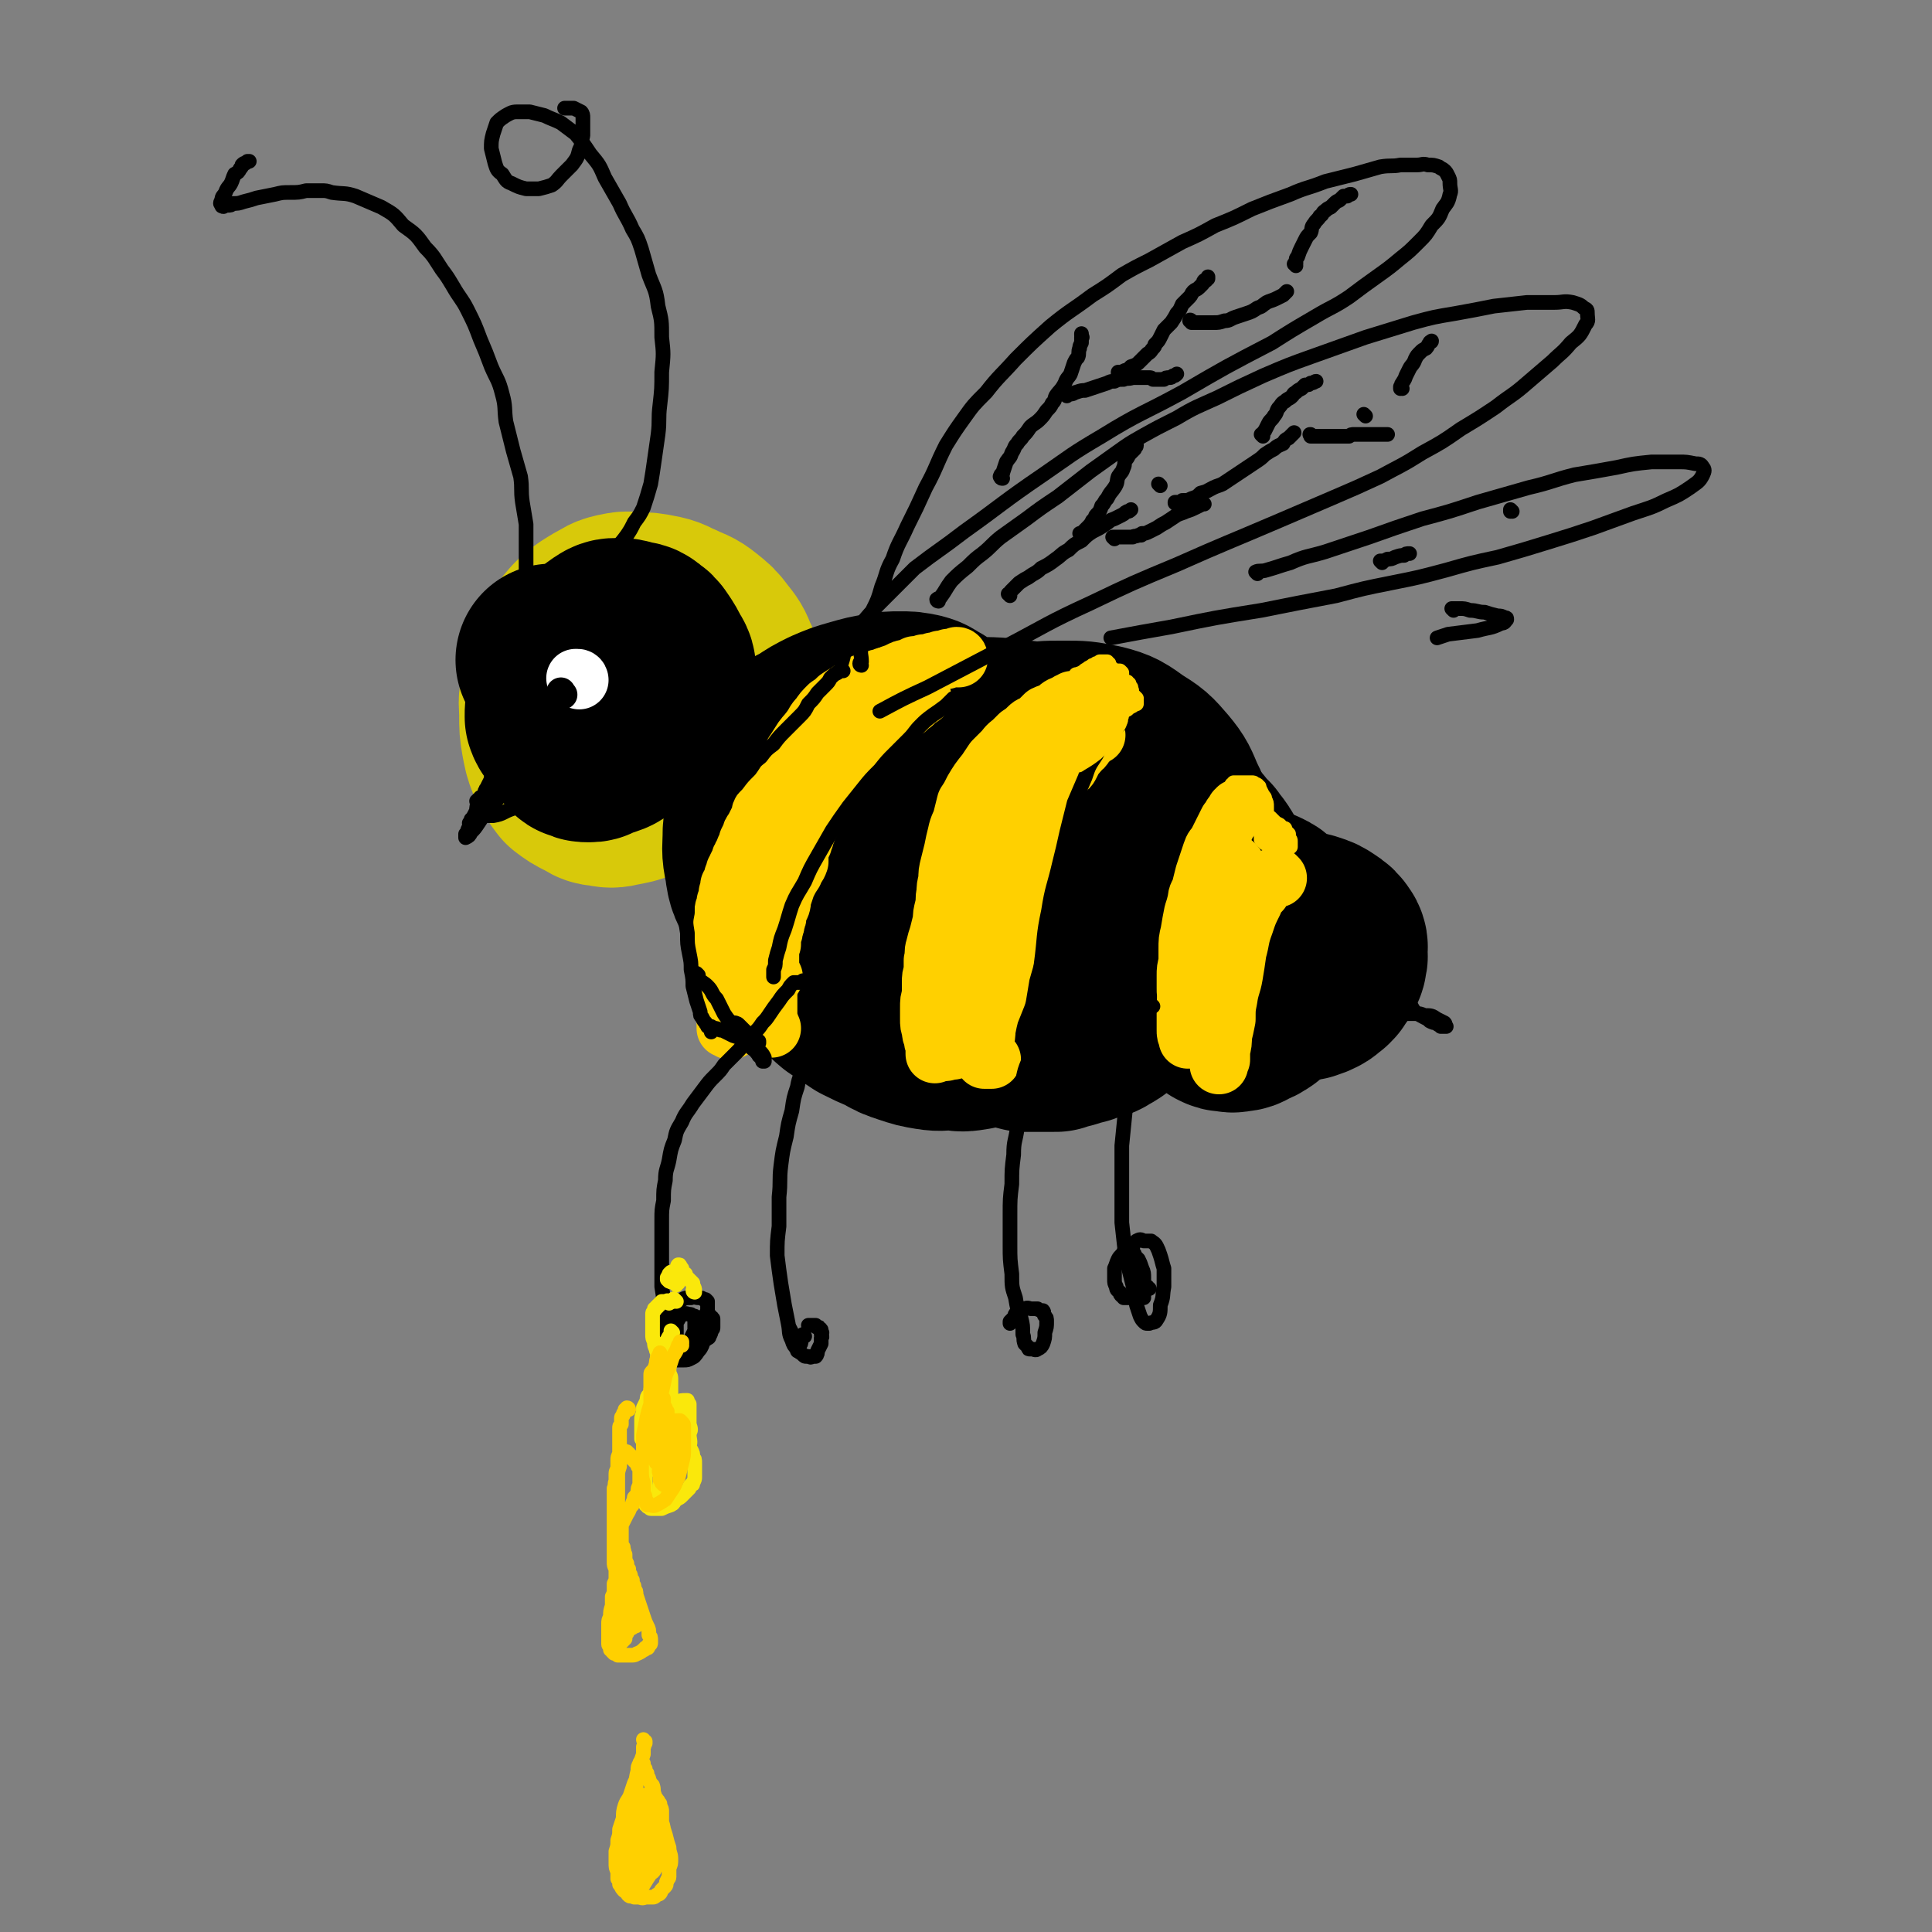 <svg viewBox='0 0 1054 1054' version='1.1' xmlns='http://www.w3.org/2000/svg' xmlns:xlink='http://www.w3.org/1999/xlink'><rect x="0" y="0" width="1054" height="1054" fill="#808080" stroke="none"/><g fill='none' stroke='rgb(216,201,10)' stroke-width='105' stroke-linecap='round' stroke-linejoin='round'><path d='M379,401c0,0 0,0 -1,-1 0,0 1,1 1,1 0,0 0,0 0,0 0,0 0,0 0,0 0,0 -1,-1 -1,-1 0,0 1,1 1,1 0,0 -1,0 -1,-1 0,0 0,-1 -1,-1 -1,-2 -1,-2 -2,-3 -1,-2 -1,-2 -2,-5 -2,-2 -2,-2 -5,-4 -2,-3 -2,-3 -5,-5 -2,-1 -2,-1 -4,-2 -3,-1 -3,-1 -6,-2 -2,0 -2,0 -4,0 -2,0 -3,0 -4,0 -3,1 -3,1 -5,3 -1,2 -2,2 -3,4 0,3 0,3 0,5 -1,3 -1,4 0,7 1,3 1,3 4,5 2,3 2,3 6,5 3,1 3,1 7,1 4,1 4,1 8,1 5,-1 5,-1 9,-2 5,-1 5,-1 10,-3 3,-2 3,-2 6,-5 3,-3 3,-3 6,-6 2,-4 1,-4 2,-8 2,-3 2,-3 2,-7 1,-4 1,-4 0,-8 -1,-5 -1,-5 -3,-9 -2,-5 -2,-5 -6,-10 -3,-4 -3,-4 -8,-8 -5,-4 -5,-3 -11,-6 -5,-2 -5,-3 -11,-4 -5,-1 -5,-1 -10,-1 -4,0 -5,-1 -9,0 -6,1 -6,2 -10,4 -5,3 -5,3 -9,6 -4,4 -4,4 -7,9 -4,6 -4,6 -6,12 -2,7 -2,7 -3,14 -2,6 -1,7 -1,13 0,7 0,7 1,13 1,5 1,6 3,11 3,5 3,5 6,9 4,3 4,3 8,5 4,2 4,3 8,3 4,1 5,1 9,0 5,-1 6,-1 11,-3 5,-3 5,-3 9,-7 5,-4 5,-4 9,-8 4,-5 4,-5 8,-10 3,-5 3,-5 5,-10 3,-6 3,-6 3,-12 1,-6 0,-6 0,-11 0,-6 1,-7 0,-12 -1,-4 -2,-4 -5,-8 -2,-2 -2,-2 -6,-3 -3,-1 -3,-1 -7,-1 -4,1 -4,1 -8,3 -5,4 -5,4 -9,8 -4,5 -4,5 -8,10 -3,5 -3,5 -6,11 -2,5 -2,5 -3,11 -1,5 -1,5 -1,10 0,2 -1,2 0,5 1,3 1,3 3,7 1,2 1,2 3,4 2,1 2,1 4,2 3,0 4,0 7,0 3,-1 3,-2 5,-3 5,-4 5,-4 9,-8 2,-2 2,-2 4,-4 2,-2 2,-2 4,-4 '/><path d='M477,440c-1,0 -1,-1 -1,-1 -1,0 0,0 0,0 -1,2 -1,2 -1,3 0,4 -1,5 0,9 2,4 2,4 5,8 2,4 2,4 4,8 2,3 2,3 5,6 2,2 2,3 6,5 2,1 2,1 4,2 4,0 4,0 7,0 3,-1 3,-1 7,-2 3,-2 3,-2 5,-5 3,-2 3,-3 5,-6 2,-3 2,-3 3,-7 1,-4 1,-4 1,-8 1,-4 1,-4 0,-8 -1,-3 -1,-4 -3,-6 -2,-3 -2,-4 -5,-5 -2,-2 -3,-2 -6,-2 -4,-1 -4,-1 -8,-1 -4,1 -4,2 -8,4 -5,2 -5,2 -9,6 -5,4 -5,4 -9,9 -4,4 -4,4 -7,10 -2,5 -2,5 -4,11 -1,4 -1,5 -1,10 1,4 1,4 3,8 2,4 2,4 5,7 3,4 3,4 7,6 5,3 6,2 11,4 5,1 5,1 11,1 6,0 6,1 12,0 6,-1 5,-2 11,-5 3,0 3,0 5,-1 4,-3 4,-3 7,-6 4,-4 4,-3 7,-8 3,-4 4,-4 5,-9 2,-4 2,-5 2,-10 0,-5 1,-5 0,-10 -1,-6 -2,-6 -5,-11 -5,-7 -5,-8 -12,-13 -6,-4 -6,-4 -13,-6 -7,-1 -7,-1 -14,0 -8,0 -8,0 -15,2 -8,3 -8,3 -16,6 -8,3 -8,3 -15,7 -6,4 -7,4 -12,9 -3,3 -3,3 -5,7 -1,4 -1,5 -2,9 0,5 -1,6 0,10 2,6 3,6 7,12 4,5 4,5 8,10 5,6 5,6 11,11 '/></g>
<g fill='none' stroke='rgb(0,0,0)' stroke-width='105' stroke-linecap='round' stroke-linejoin='round'><path d='M313,380c0,0 -1,-1 -1,-1 0,0 1,1 1,1 -1,0 -1,-1 -2,0 -1,1 -1,1 -1,3 -1,3 -1,3 -1,6 0,3 0,3 1,7 1,3 1,3 3,5 0,2 1,2 2,3 1,2 1,2 3,2 1,1 1,1 3,1 2,0 2,0 4,-2 2,-2 3,-2 4,-5 2,-3 2,-3 3,-7 1,-3 1,-3 2,-7 1,-3 1,-3 1,-7 0,-2 0,-2 0,-3 0,-1 0,-2 -1,-2 -1,-1 -1,-1 -2,-2 -2,0 -2,0 -3,0 -2,0 -2,0 -3,1 -3,3 -3,3 -6,7 -1,3 -1,3 -2,6 0,3 0,3 0,7 0,2 0,3 1,5 1,2 1,2 3,3 1,1 1,2 2,2 2,1 2,0 3,0 3,0 3,1 5,-1 4,-1 4,-2 6,-5 4,-3 4,-3 6,-7 3,-4 2,-4 4,-8 1,-3 1,-3 1,-7 1,-3 1,-3 1,-7 -1,-3 -1,-3 -2,-6 -1,-2 -1,-2 -3,-4 -3,-2 -3,-2 -6,-3 -3,-2 -3,-2 -6,-2 -3,0 -3,0 -6,1 -4,1 -4,2 -7,4 -3,2 -3,2 -5,5 -3,2 -3,3 -5,6 -2,3 -2,3 -3,7 -1,3 0,4 0,7 -1,4 -1,4 -1,8 1,3 2,3 4,6 1,3 1,3 3,5 2,1 2,1 5,2 3,1 3,1 6,1 3,0 3,0 6,-1 3,-1 3,-1 6,-4 4,-3 4,-3 6,-6 3,-3 3,-3 5,-7 2,-3 1,-3 2,-7 0,-4 1,-4 0,-7 0,-4 0,-4 -1,-7 -2,-4 -2,-4 -4,-6 -3,-3 -3,-3 -7,-5 -2,-1 -3,-1 -6,-2 -2,0 -2,0 -5,0 -2,0 -2,0 -3,1 -2,2 -2,2 -3,4 -1,3 -2,3 -3,6 -1,4 0,4 0,8 0,4 0,4 1,8 2,5 2,4 5,8 '/><path d='M326,360c0,0 -1,-1 -1,-1 0,0 1,0 0,0 -1,0 -2,-1 -4,-2 -1,0 -1,0 -2,0 0,0 0,0 0,0 0,0 -1,0 -1,0 0,1 0,1 0,3 1,3 0,4 1,7 0,4 0,4 2,8 2,4 2,4 5,8 2,3 2,3 5,6 2,2 2,2 5,4 3,1 3,1 6,2 3,0 3,1 5,0 3,-1 3,-1 5,-3 2,-2 3,-2 4,-5 2,-2 2,-3 3,-5 1,-4 1,-4 1,-7 0,-4 1,-4 0,-7 0,-4 0,-4 -2,-7 -2,-4 -2,-4 -4,-7 -2,-3 -2,-3 -5,-5 -2,-2 -3,-1 -6,-2 -3,-1 -3,-1 -6,-1 -3,0 -3,0 -6,2 -3,2 -3,3 -6,6 -2,3 -2,3 -4,7 -1,3 -1,4 -2,7 0,2 0,2 0,3 '/><path d='M436,423c0,0 -1,-1 -1,-1 0,0 0,0 0,0 -2,0 -2,0 -5,0 -1,-1 -1,-1 -2,-1 -2,1 -2,1 -2,2 -1,2 -1,2 -2,5 0,4 0,4 0,8 0,4 -1,4 0,8 1,5 1,5 3,9 3,5 3,5 7,9 3,4 3,4 7,7 4,3 4,3 9,5 4,2 4,2 9,3 4,2 4,2 8,3 4,1 4,1 8,1 3,0 3,1 5,0 3,0 3,-1 5,-2 3,-1 3,-1 5,-3 2,-2 2,-2 3,-4 2,-2 1,-2 2,-4 1,-3 2,-3 2,-6 1,-4 1,-4 0,-8 0,-3 -1,-3 -3,-7 -1,-3 -1,-3 -2,-5 -2,-2 -3,-3 -5,-4 -3,-1 -4,-1 -7,-2 -3,0 -3,0 -6,0 -4,0 -4,-1 -7,0 -3,1 -3,2 -4,3 -3,2 -3,2 -5,4 -2,3 -2,3 -3,6 -2,3 -2,4 -2,8 0,4 -1,4 0,8 0,5 0,5 2,9 2,4 3,4 6,8 3,4 2,5 6,8 4,4 4,4 9,7 3,2 4,2 7,3 5,1 5,1 9,2 5,0 5,0 9,-1 4,-1 5,-1 8,-3 4,-1 4,-2 7,-4 3,-3 3,-3 6,-7 2,-3 3,-3 5,-7 2,-3 2,-4 3,-8 1,-3 0,-4 1,-8 0,-4 1,-4 0,-8 -1,-5 -1,-5 -3,-9 -2,-4 -2,-4 -5,-7 -2,-2 -2,-2 -4,-4 -4,-1 -4,-1 -8,-1 -3,-1 -3,-1 -7,-1 -3,1 -3,1 -7,2 -3,1 -3,1 -5,3 -3,2 -3,2 -5,5 -2,2 -2,2 -4,5 -1,3 0,3 -1,6 -1,3 -1,3 -2,5 0,3 -1,3 0,5 0,1 1,1 2,3 2,1 2,1 4,2 2,1 2,1 5,1 2,1 2,1 5,2 3,0 3,0 6,0 3,-1 3,-1 7,-2 2,0 2,0 4,-2 2,-1 2,-1 3,-3 1,-2 1,-2 2,-4 1,-1 1,-1 2,-3 1,-3 0,-3 0,-5 0,-3 0,-3 -1,-6 -1,-3 -2,-3 -4,-5 -2,-3 -2,-3 -5,-5 -3,-2 -3,-2 -6,-3 -3,-2 -3,-2 -6,-3 -4,-1 -4,-1 -7,-1 -4,0 -4,-1 -7,0 -4,0 -4,0 -8,1 -4,1 -4,1 -8,2 -3,2 -3,2 -6,5 -3,1 -3,1 -5,3 -1,2 -1,2 -2,5 -1,3 -2,3 -2,7 -1,4 0,4 1,8 1,3 1,3 3,6 2,4 2,4 5,7 4,3 4,2 8,5 4,2 4,2 9,3 4,2 4,2 9,2 4,1 4,1 8,1 4,0 4,0 8,-1 3,-2 3,-2 6,-4 3,-2 3,-2 5,-5 3,-3 3,-3 5,-7 2,-4 2,-4 4,-9 1,-4 1,-4 1,-8 1,-4 1,-4 1,-8 -1,-4 -1,-4 -2,-8 -1,-3 -1,-3 -3,-7 -2,-3 -2,-3 -5,-5 -4,-4 -4,-4 -9,-7 -4,-2 -4,-2 -8,-3 -5,-1 -5,-1 -10,-1 -4,0 -4,0 -9,1 -5,1 -5,1 -9,3 -4,2 -4,2 -8,4 -3,2 -2,2 -5,5 -2,4 -2,4 -4,8 -2,4 -3,4 -3,9 -1,4 -1,4 -1,9 0,4 0,4 1,7 1,4 1,4 3,7 3,3 3,3 7,5 3,3 3,3 7,5 5,1 5,1 9,2 4,0 4,0 8,1 4,0 4,0 8,-1 4,-1 4,-2 8,-3 3,-2 4,-2 7,-4 3,-3 3,-3 5,-6 2,-3 2,-3 4,-7 1,-3 1,-3 2,-7 1,-4 1,-4 2,-8 0,-4 0,-4 0,-8 -1,-3 -1,-4 -3,-7 -2,-3 -2,-4 -5,-6 -4,-3 -4,-3 -8,-5 -3,-2 -3,-2 -7,-3 -4,-1 -4,-1 -7,-2 -3,-1 -3,-1 -6,-1 -6,0 -7,-1 -13,0 -5,0 -5,0 -11,2 -4,1 -4,1 -8,3 -4,2 -4,2 -7,4 -3,2 -4,2 -6,5 -2,2 -2,3 -3,6 -1,5 -1,5 -2,9 -1,6 -1,6 0,11 0,5 1,5 3,9 2,4 2,4 4,8 4,3 4,3 8,6 4,2 4,3 9,4 5,2 6,1 11,2 4,1 4,1 7,1 4,0 4,0 8,-1 6,-2 6,-2 11,-5 2,-1 2,-1 4,-3 5,-4 5,-4 9,-8 3,-4 3,-4 6,-8 2,-4 2,-4 3,-7 2,-5 2,-5 2,-10 1,-5 0,-5 0,-11 -1,-4 0,-4 -2,-9 -2,-4 -2,-5 -4,-8 -3,-4 -3,-4 -7,-6 -3,-2 -3,-2 -7,-3 -4,-1 -4,-1 -8,-2 -4,0 -5,0 -9,1 -7,1 -7,2 -14,5 -4,2 -4,1 -7,4 -5,2 -5,3 -9,6 -4,4 -4,4 -8,8 -3,4 -3,4 -5,9 -2,5 -2,6 -3,11 -1,6 -1,6 -1,12 1,6 0,6 2,12 1,5 2,5 4,9 3,5 3,6 8,10 4,4 4,4 9,7 5,4 6,4 12,5 5,2 6,2 11,3 5,0 6,0 11,0 5,-1 5,-1 10,-3 5,-1 5,-1 10,-4 4,-2 3,-3 7,-6 3,-4 3,-4 6,-8 2,-3 2,-4 3,-7 1,-4 1,-4 2,-8 0,-4 0,-4 -1,-7 0,-4 -1,-4 -3,-7 -2,-2 -2,-3 -4,-4 -3,-2 -3,-2 -7,-2 -4,-1 -4,-1 -8,-1 -4,1 -4,1 -7,3 -3,1 -3,2 -6,4 -2,3 -2,3 -4,7 -3,4 -4,4 -5,8 -1,5 -1,5 0,11 0,5 1,5 2,10 1,4 0,5 2,9 3,5 3,5 7,8 4,3 4,3 8,5 5,2 6,2 11,2 5,1 5,1 10,0 3,0 3,-1 5,-2 4,-3 4,-2 8,-5 4,-5 5,-5 8,-10 4,-5 4,-5 7,-11 3,-6 3,-6 5,-13 2,-6 2,-6 3,-13 1,-7 1,-7 0,-14 -1,-6 -2,-6 -4,-12 -2,-4 -2,-5 -4,-8 -3,-3 -3,-4 -6,-5 -6,-1 -7,-2 -12,-1 -7,2 -7,3 -13,7 -6,4 -6,4 -10,9 -6,4 -6,4 -11,10 -3,5 -3,5 -6,10 -2,5 -3,5 -4,10 0,5 0,5 0,10 0,1 0,1 1,3 '/><path d='M556,450c0,0 -1,0 -1,-1 0,0 1,1 1,0 0,0 0,0 0,-1 1,-2 1,-2 1,-4 1,-3 1,-3 1,-5 0,-2 0,-2 0,-5 0,-2 0,-2 0,-4 0,-2 0,-3 -1,-5 -1,-2 -2,-2 -3,-4 -2,-2 -2,-2 -4,-4 -4,-2 -4,-3 -9,-4 -4,-1 -4,-1 -8,-1 -4,-1 -4,-1 -8,-1 -5,0 -5,1 -10,2 -5,1 -6,1 -11,3 -5,2 -5,3 -10,5 -5,3 -5,3 -10,6 -5,2 -5,2 -9,6 -4,4 -5,4 -8,8 -3,5 -3,5 -5,10 -2,5 -2,5 -3,10 -1,5 -1,5 -1,10 0,5 0,5 1,10 2,5 2,5 5,9 3,4 4,4 7,8 4,3 4,3 8,5 '/><path d='M635,486c-1,0 -1,-1 -1,-1 -1,0 -1,0 -1,0 -2,0 -2,0 -3,0 -3,0 -3,0 -6,0 -2,1 -2,1 -4,2 -3,1 -3,1 -5,3 -1,2 -2,2 -3,5 -2,5 -2,5 -4,10 0,4 0,4 0,7 1,3 1,3 2,6 2,3 2,3 4,5 2,2 2,2 5,3 2,1 2,1 5,2 3,0 3,1 6,0 3,0 3,0 6,-2 4,-1 4,-1 6,-3 3,-2 2,-3 4,-5 1,-3 1,-3 2,-5 1,-2 1,-3 1,-5 0,-3 1,-4 0,-7 0,-4 0,-4 -2,-8 -1,-4 -2,-4 -4,-7 -3,-2 -3,-2 -6,-3 -3,-1 -3,-1 -6,-2 -3,0 -3,0 -6,0 -4,1 -4,2 -6,4 -4,2 -4,2 -6,5 -4,5 -4,5 -8,11 -3,5 -3,5 -4,11 -1,3 -1,3 -1,7 0,2 0,2 0,5 '/><path d='M521,403c0,0 0,-1 -1,-1 0,-1 0,-1 -1,-1 -2,-3 -2,-3 -4,-5 -3,-3 -3,-3 -6,-5 -4,-2 -4,-3 -8,-4 -5,-1 -5,-1 -10,-1 -5,0 -6,0 -11,1 -6,1 -6,1 -13,3 -7,2 -7,2 -14,5 -6,3 -6,3 -12,7 -6,3 -6,3 -11,8 -5,4 -5,5 -8,11 -3,7 -4,7 -6,15 -2,8 -1,9 -2,18 0,9 -1,9 1,18 1,9 2,9 6,17 4,8 3,9 9,15 6,7 7,7 14,12 9,5 9,5 18,8 11,3 11,3 22,5 11,1 11,1 22,1 11,1 11,2 22,0 10,-1 10,-2 20,-5 8,-3 8,-3 16,-7 6,-3 6,-4 12,-8 6,-4 6,-4 11,-10 6,-5 6,-5 11,-12 4,-6 4,-6 7,-13 3,-6 3,-6 4,-14 1,-7 1,-7 0,-14 0,-8 0,-8 -3,-15 -2,-6 -2,-6 -6,-12 -4,-5 -4,-5 -10,-8 -6,-5 -7,-4 -14,-7 -8,-2 -8,-2 -17,-3 -15,-2 -16,-2 -31,-2 -11,0 -11,1 -21,2 -9,2 -9,2 -18,4 -7,2 -7,2 -15,5 -6,2 -6,2 -11,6 -5,3 -5,3 -8,8 -3,5 -3,5 -5,10 -2,7 -2,7 -2,14 0,7 -1,8 1,15 2,8 3,8 7,14 5,8 5,8 11,15 7,7 7,7 14,13 8,6 8,7 18,11 10,4 10,4 21,6 12,3 12,3 24,4 12,0 12,1 24,0 11,-1 11,-1 21,-4 7,-1 7,-2 13,-5 6,-3 6,-3 11,-6 6,-5 6,-5 12,-10 5,-5 5,-5 9,-11 4,-6 4,-6 6,-12 2,-7 2,-7 2,-14 1,-7 1,-7 0,-15 -1,-6 -1,-6 -4,-12 -3,-7 -3,-8 -8,-14 -6,-7 -6,-7 -14,-12 -7,-5 -8,-6 -16,-8 -10,-2 -10,-2 -20,-2 -10,0 -10,0 -20,2 -15,3 -16,3 -31,9 -9,3 -9,4 -17,10 -7,5 -8,4 -13,11 -5,6 -5,6 -8,13 -3,8 -2,8 -4,16 -1,7 0,7 -1,15 '/><path d='M708,525c0,-1 0,-1 -1,-1 -1,-1 -1,0 -1,-1 -2,0 -2,0 -3,-1 -1,0 -1,0 -3,-1 0,0 0,0 -1,0 0,0 0,0 -1,1 0,1 -1,1 -1,2 -1,2 -1,2 -1,4 1,2 1,2 2,3 2,2 2,2 5,3 2,2 2,2 5,2 2,1 2,1 4,1 3,-1 3,-1 5,-2 2,-1 2,-2 4,-3 2,-2 2,-2 3,-5 2,-2 2,-2 2,-4 1,-2 0,-2 0,-4 0,-2 1,-2 0,-4 -2,-3 -2,-3 -5,-5 -3,-2 -3,-2 -6,-3 -3,-1 -3,-1 -6,-1 -8,-1 -8,-2 -16,-1 -6,1 -6,2 -11,5 -3,1 -4,1 -7,4 -3,3 -3,4 -4,7 -2,4 -2,5 -2,9 0,2 0,2 0,4 '/><path d='M436,436c0,0 -1,0 -1,-1 0,0 1,1 1,1 -3,0 -3,-1 -6,-1 -2,-1 -3,-1 -4,0 -3,1 -3,1 -4,3 -2,3 -2,4 -3,7 -2,4 -2,4 -2,9 -1,5 -1,5 -1,9 0,6 0,6 2,11 1,6 1,6 3,12 2,6 2,6 4,12 3,6 3,6 6,12 4,6 4,6 9,12 4,5 5,5 10,10 5,5 4,5 10,10 6,4 6,4 12,8 6,3 6,3 13,6 5,3 5,3 11,5 6,2 6,2 12,3 6,1 6,0 12,0 5,1 5,1 11,0 5,-1 5,-1 11,-3 6,-2 6,-2 12,-5 5,-2 5,-2 10,-4 5,-2 5,-2 10,-5 4,-2 4,-2 8,-4 3,-1 3,-1 5,-3 2,0 2,0 3,-2 1,0 1,0 1,-1 1,0 1,0 1,-1 0,0 0,0 0,-1 0,-1 0,-1 0,-1 0,-2 0,-2 0,-3 0,-1 0,-1 -1,-2 0,0 0,0 -1,-1 0,0 0,0 -1,-1 0,0 0,0 -1,0 0,-1 0,-1 -1,-1 -1,0 -1,0 -1,0 -2,1 -2,1 -2,2 -2,3 -2,3 -3,5 -1,3 -1,3 -2,6 -1,3 -1,3 -2,5 -1,2 -1,2 -2,3 -1,1 -1,1 -2,2 -2,2 -2,2 -4,3 -3,2 -3,1 -6,2 -4,0 -4,0 -7,1 -4,0 -4,0 -7,0 -4,-1 -4,-1 -8,-3 -3,-1 -3,0 -6,-2 -2,-1 -2,-1 -4,-3 0,-1 0,-1 -1,-1 -1,-1 -1,-1 -1,-1 0,-1 0,-1 0,-2 1,-2 2,-2 4,-4 3,-2 3,-2 7,-4 4,-3 4,-3 9,-5 5,-2 5,-2 10,-4 6,-2 6,-2 11,-5 4,-2 4,-2 9,-5 2,-2 2,-2 5,-4 2,-1 2,0 4,-2 3,-1 2,-1 5,-3 0,-1 0,-1 1,-2 '/><path d='M436,432c0,0 -1,-1 -1,-1 0,0 0,0 0,0 0,0 0,0 0,-1 0,0 0,0 0,-1 1,-1 1,-2 3,-2 3,-2 3,-2 7,-3 4,-2 4,-3 8,-4 6,-1 6,-1 12,-2 6,-1 6,-1 12,-2 5,-1 5,0 11,-1 5,0 5,0 10,0 4,0 4,0 7,1 8,2 8,2 14,5 5,2 5,2 10,4 1,1 1,1 3,2 2,2 2,2 5,4 2,2 2,2 4,4 2,2 2,2 3,3 0,1 0,1 0,1 0,1 0,2 0,2 0,1 0,1 -1,2 '/><path d='M543,483c0,-1 -1,-2 -1,-1 0,0 0,0 -1,1 -3,3 -3,2 -6,5 -3,3 -3,3 -5,6 -1,3 0,3 -1,5 0,4 0,4 1,7 1,3 1,3 3,6 3,3 3,3 6,5 3,3 3,3 6,5 4,2 4,2 8,4 6,1 6,1 11,2 5,1 5,1 11,2 3,1 3,1 6,1 4,0 4,0 8,0 3,-1 3,-1 6,-1 4,-1 3,-2 7,-3 2,-1 2,-1 5,-3 2,-1 2,-1 4,-3 1,-1 0,-1 1,-3 0,-1 0,-1 0,-2 1,-1 1,-2 0,-3 0,-1 0,-1 -1,-2 -1,-1 -1,-1 -1,-2 -2,-1 -2,0 -4,-1 '/><path d='M302,361c0,0 -1,-1 -1,-1 0,0 0,0 1,0 0,0 0,0 0,0 '/><path d='M660,522c0,0 -1,0 -1,-1 0,0 1,1 1,1 0,0 0,0 0,0 0,0 0,0 0,0 0,0 0,0 0,0 0,0 0,0 1,0 0,0 0,0 1,0 0,0 0,0 0,0 0,0 0,0 1,0 0,0 0,0 0,0 0,0 0,0 1,0 0,1 0,1 0,1 0,1 0,1 0,1 0,1 0,1 0,3 0,0 0,0 0,1 0,2 0,2 -1,4 0,3 0,3 -1,6 0,3 0,3 0,5 0,2 -1,2 0,4 0,2 1,2 2,3 1,2 1,2 2,3 2,1 2,1 4,1 2,0 2,1 4,0 3,0 3,0 6,-2 3,-1 3,-1 6,-3 2,-3 3,-2 5,-5 2,-4 2,-4 3,-8 2,-4 2,-4 3,-9 1,-4 1,-4 1,-9 0,-3 0,-3 0,-6 0,-2 0,-2 -1,-5 0,-3 0,-3 -2,-6 -1,-2 -1,-2 -3,-4 -2,-2 -2,-2 -4,-3 -2,-1 -2,-1 -4,-1 -2,-1 -2,-1 -3,-1 -1,0 -1,0 -2,0 '/><path d='M629,444c0,0 0,-1 -1,-1 0,0 1,0 1,1 0,0 0,0 0,0 0,0 -1,-1 -1,-1 1,0 2,0 3,1 2,0 2,0 4,1 3,2 3,2 6,4 3,2 3,2 5,5 3,2 3,2 5,5 2,2 2,2 4,4 1,2 1,2 3,4 1,1 1,2 2,3 '/><path d='M538,530c-1,0 -1,0 -1,-1 0,0 0,1 0,1 -1,1 -2,0 -3,2 -2,2 -2,2 -2,4 -1,3 -1,3 -1,6 0,3 0,3 1,5 1,3 1,3 3,5 2,2 2,3 5,5 3,2 3,2 6,4 3,1 3,1 6,2 3,1 3,1 7,2 4,0 4,0 8,0 4,0 4,0 9,0 3,-1 3,-1 7,-2 3,-1 3,-1 7,-2 2,-1 2,-1 5,-2 2,0 2,0 4,-1 1,-1 1,-1 3,-2 1,0 0,0 1,-1 1,0 1,0 1,0 1,-1 1,-1 1,-1 0,-1 0,-1 0,-2 0,-2 0,-2 0,-3 0,-1 -1,-1 -1,-2 -1,0 0,0 -1,-1 0,0 0,0 -1,-1 0,0 0,0 0,-1 -1,0 -1,0 -1,-1 0,0 0,0 0,0 -1,-1 -1,-1 -1,-1 0,0 0,0 0,0 0,0 0,0 0,-1 0,0 0,0 0,0 0,0 0,0 0,-1 0,0 0,0 0,0 0,0 0,0 0,0 0,-1 0,-1 0,-1 '/></g>
<g fill='none' stroke='rgb(255,208,0)' stroke-width='32' stroke-linecap='round' stroke-linejoin='round'><path d='M484,370c0,0 -1,-1 -1,-1 0,0 0,0 0,1 -1,0 -1,0 -1,0 0,0 0,-1 0,0 -1,0 -1,0 -1,0 -1,0 -1,0 -1,0 -1,0 -1,1 -1,1 -2,0 -2,0 -4,0 -1,1 -1,1 -2,1 -3,1 -3,1 -6,3 -3,1 -2,1 -5,3 -2,1 -2,1 -5,3 -2,2 -2,2 -5,4 -3,3 -3,3 -5,6 -3,3 -2,3 -5,7 -3,4 -3,3 -6,8 -3,5 -3,4 -6,10 -2,5 -2,5 -4,11 -2,5 -2,5 -4,11 -2,6 -3,5 -4,11 -2,6 -2,6 -3,12 -1,5 -1,5 -2,10 -1,5 -2,5 -3,9 -1,5 -1,5 -1,11 -1,4 0,4 -1,8 -1,3 -1,3 -2,7 0,3 0,3 0,6 0,2 0,2 0,4 0,0 0,0 0,1 0,1 0,1 0,1 0,1 0,1 0,1 1,1 1,1 1,1 '/><path d='M494,380c0,0 -1,-1 -1,-1 0,0 1,0 1,1 0,0 -1,0 -1,0 -1,0 0,0 -1,1 -1,0 -1,0 -2,1 -1,0 -1,0 -2,1 -2,1 -2,1 -4,2 -2,2 -2,1 -4,3 -2,1 -2,2 -5,3 -2,2 -2,1 -5,3 -3,2 -3,2 -7,5 -2,2 -2,2 -5,5 -2,2 -2,2 -5,5 -2,3 -2,3 -5,7 -3,4 -3,4 -6,8 -3,4 -3,4 -6,9 -3,5 -3,5 -6,10 -2,6 -1,6 -3,11 -2,6 -3,6 -4,12 -2,3 -2,3 -2,7 -3,9 -3,9 -5,17 -1,6 0,6 -1,12 0,6 0,6 0,11 0,4 0,4 0,8 1,3 1,4 2,6 1,2 2,2 3,3 1,1 0,2 1,3 0,0 1,0 1,0 '/><path d='M584,385c0,0 -1,-1 -1,-1 0,0 0,1 0,1 -1,0 -1,0 -1,0 0,0 -1,0 -1,0 -1,2 -1,2 -2,3 -2,2 -2,2 -4,3 -2,3 -2,3 -4,5 -3,3 -3,3 -6,6 -2,3 -3,3 -5,6 -4,4 -4,4 -7,8 -3,4 -2,4 -5,8 -3,5 -3,4 -6,9 -4,9 -4,9 -8,19 -2,6 -2,6 -3,13 -2,7 -2,7 -4,14 -2,7 -2,7 -4,14 -1,8 -1,8 -2,15 -1,8 0,8 -1,15 -1,6 -2,6 -3,12 -1,6 0,6 -1,12 0,5 0,5 -1,9 0,4 0,4 -1,7 0,2 0,3 0,5 0,1 0,1 0,3 0,1 0,1 1,1 0,1 -1,1 0,1 1,1 1,1 2,0 1,0 1,0 3,0 '/><path d='M598,401c0,0 0,-1 -1,-1 0,0 0,1 0,1 0,1 -1,1 -1,1 -2,2 -2,2 -4,4 -1,2 -1,2 -3,3 -1,2 -1,2 -3,4 -1,2 -1,2 -2,4 -1,2 -1,2 -3,3 -1,2 -1,2 -3,4 -2,2 -2,2 -3,5 -2,2 -2,2 -3,5 -2,4 -2,4 -3,8 -2,5 -2,5 -4,10 -3,6 -3,6 -4,12 -2,6 -3,6 -4,13 -2,7 -2,7 -3,15 -2,12 -2,12 -4,25 -2,7 -2,7 -4,14 -1,6 -1,6 -2,12 -2,5 -2,5 -4,10 -1,4 -1,4 -2,9 0,3 0,3 -1,6 0,3 0,3 0,5 0,1 0,1 0,3 0,0 0,0 0,0 0,1 0,1 0,2 0,0 0,0 1,0 1,0 1,0 3,0 '/><path d='M674,472c0,0 -1,-1 -1,-1 0,0 0,0 0,0 0,1 0,1 -1,1 -1,2 -1,2 -2,4 -3,3 -3,3 -4,7 -3,4 -2,4 -4,8 -3,7 -3,7 -6,14 -2,7 -2,7 -4,14 -1,6 -1,6 -2,11 -1,6 -2,6 -2,11 -1,5 -1,5 -1,10 0,3 0,3 0,7 0,2 0,2 0,4 0,2 0,2 1,4 0,1 0,1 0,1 '/><path d='M697,479c0,0 -1,-1 -1,-1 0,0 0,0 0,0 0,0 0,0 0,1 0,0 0,0 -1,0 -1,1 -1,1 -3,2 -2,2 -2,2 -4,5 -3,3 -3,3 -4,6 -3,6 -3,6 -5,12 -3,8 -2,8 -4,15 -1,7 -1,7 -2,13 -1,6 -2,6 -3,13 -1,5 -1,5 -1,11 -1,5 -1,5 -2,9 0,4 0,4 -1,8 0,3 0,3 0,5 -1,2 -1,2 -1,3 '/><path d='M502,376c0,0 -1,-1 -1,-1 0,0 0,0 1,1 0,0 0,0 0,0 0,0 -1,-1 -1,-1 0,0 1,0 1,0 0,0 -1,0 -1,0 0,0 0,0 0,-1 -1,0 -1,0 -1,0 -1,0 -1,0 -2,-1 -1,0 -1,0 -1,0 -1,0 -1,0 -2,0 -1,0 -1,0 -2,0 -1,0 -1,0 -2,0 -2,1 -2,1 -5,3 -2,1 -2,1 -4,3 -3,3 -3,3 -6,6 -4,4 -4,4 -8,7 -4,5 -4,5 -7,9 -4,6 -4,5 -8,11 -3,5 -3,6 -6,11 -3,6 -3,6 -7,12 -3,6 -3,6 -6,13 -3,6 -3,6 -6,12 -1,5 -1,5 -2,10 -1,1 -1,1 -2,3 '/><path d='M501,368c0,0 0,0 -1,-1 0,0 1,1 1,1 0,0 -1,0 -1,0 0,0 0,0 0,0 -1,0 -1,0 -1,0 -1,0 -1,0 -1,0 0,0 0,0 -1,0 0,0 0,0 -1,0 0,0 0,0 -1,0 -1,0 -1,0 -1,0 -1,0 -1,0 -2,0 -1,0 -1,0 -2,0 -2,0 -2,0 -4,1 -3,1 -3,1 -6,2 -3,2 -3,2 -6,4 -4,3 -4,3 -8,6 -4,4 -4,4 -9,7 -4,4 -4,4 -7,8 -4,4 -4,5 -8,9 -4,5 -4,5 -8,10 -4,5 -4,5 -7,10 -3,5 -4,5 -6,10 -3,5 -2,5 -4,10 -1,1 -1,1 -2,3 '/><path d='M523,359c0,0 0,-1 -1,-1 0,0 1,1 1,1 0,0 0,0 -1,0 0,0 0,0 0,0 0,0 0,0 0,0 0,0 0,0 -1,0 -1,0 -1,0 -3,0 -1,0 -1,0 -2,1 -1,0 -1,0 -3,0 -2,1 -2,1 -4,1 -1,1 -1,1 -3,1 -1,0 -1,0 -2,0 -3,1 -3,1 -5,1 -2,1 -2,1 -5,2 -1,0 -1,0 -3,1 -2,1 -2,1 -5,2 -2,1 -2,1 -5,2 -2,1 -2,1 -5,2 -3,2 -3,2 -6,4 -3,2 -3,2 -6,4 -3,2 -3,2 -7,5 -3,3 -3,3 -5,6 -3,3 -2,3 -5,7 -3,3 -3,3 -6,7 -3,4 -3,4 -6,8 -3,4 -3,4 -6,9 -3,4 -3,4 -6,8 -2,5 -2,5 -5,9 -2,5 -2,5 -4,9 -2,4 -2,4 -4,9 -1,3 -1,3 -3,7 -1,3 -1,3 -2,7 -1,3 -2,3 -3,6 -1,4 -1,4 -2,8 0,4 0,4 -1,8 0,4 0,4 -1,8 0,4 0,4 0,8 -1,4 0,4 -1,8 0,3 0,3 0,7 0,3 0,3 0,6 0,3 0,3 0,6 0,3 0,3 -1,6 0,3 0,3 0,6 0,2 0,2 0,5 0,1 0,1 0,3 0,1 0,1 0,2 0,0 0,0 0,1 0,1 0,1 0,2 1,0 1,0 2,1 1,0 1,0 1,0 '/><path d='M586,383c0,0 -1,0 -1,-1 0,0 0,1 0,1 0,0 0,0 -1,0 0,0 0,0 -1,0 0,1 0,1 -1,1 -1,1 -1,0 -3,1 -2,1 -2,2 -4,3 -2,1 -3,1 -5,2 -2,2 -2,2 -4,4 -3,2 -3,1 -5,3 -2,2 -2,2 -5,4 -2,2 -2,2 -4,4 -3,2 -3,3 -5,5 -2,2 -2,2 -5,5 -2,3 -2,3 -4,6 -4,5 -4,5 -7,10 -2,4 -2,4 -4,7 -1,4 -1,4 -2,8 -1,4 -2,4 -3,9 -1,4 -1,4 -2,9 -1,4 -1,4 -2,8 -1,4 -1,4 -1,8 -1,4 -1,4 -1,7 -1,4 0,4 -1,8 -1,4 -1,4 -1,7 -1,4 -1,4 -2,8 -1,3 -1,3 -2,7 -1,3 0,3 -1,7 0,3 0,3 0,6 -1,3 -1,3 -1,6 0,4 0,4 0,7 -1,3 -1,3 -1,7 0,3 0,3 0,6 0,3 0,3 1,6 0,2 0,2 1,4 0,2 0,2 1,4 0,1 0,1 0,2 1,1 0,1 0,1 0,1 0,1 0,1 0,0 0,0 0,1 '/><path d='M494,368c0,0 -1,-1 -1,-1 0,0 0,0 -1,0 0,1 0,1 -1,1 -1,1 -1,1 -3,3 -1,1 -1,1 -3,2 -1,1 -1,1 -3,2 -1,1 -1,1 -3,2 -2,1 -2,1 -4,2 -1,2 -2,1 -3,3 -3,1 -2,2 -5,3 -2,2 -2,1 -4,3 -2,1 -2,1 -3,3 -2,1 -2,1 -3,2 -2,2 -2,2 -4,3 -1,2 -1,2 -3,3 -2,2 -2,1 -4,3 -1,1 -1,2 -2,3 -1,1 -2,1 -3,2 -1,1 -1,1 -2,3 -1,1 -1,1 -2,2 -2,2 -1,2 -3,4 -1,2 -1,2 -3,3 -1,1 -1,1 -2,2 -1,2 -1,2 -2,4 -1,2 -1,2 -3,4 -1,1 -1,1 -2,3 -1,2 -1,2 -3,4 0,2 0,2 -1,3 -1,2 -1,1 -2,3 -1,1 -1,1 -1,3 -1,2 -1,2 -2,4 -1,2 -1,2 -2,4 -1,1 -1,1 -1,2 -1,2 -1,2 -2,4 0,1 0,1 -1,3 -1,2 -1,2 -1,3 -1,1 -1,1 -1,2 -1,1 -1,1 -1,2 -1,2 -1,2 -2,4 0,1 0,1 -1,2 0,2 0,2 -1,3 0,1 0,1 0,2 -1,1 -1,1 -1,2 -1,1 -1,1 -1,1 0,1 0,2 0,3 -1,1 -1,1 -1,3 0,2 0,2 -1,3 0,1 0,1 0,2 0,1 0,1 -1,2 0,1 0,1 0,2 0,1 0,1 -1,2 0,1 0,1 0,1 0,1 0,1 0,2 -1,1 -1,1 -1,2 0,2 0,2 0,5 0,1 0,1 0,1 0,1 0,1 0,3 0,1 0,1 0,3 0,2 0,2 0,5 0,1 1,1 1,2 0,1 0,1 0,2 0,1 0,1 0,2 0,1 0,1 1,2 0,2 0,2 0,3 0,1 0,1 0,2 1,2 1,2 1,3 0,1 0,1 1,2 0,1 0,1 0,2 0,0 0,0 1,1 0,1 -1,1 0,2 0,1 0,1 0,2 0,0 0,0 0,1 1,1 1,1 1,1 0,1 0,1 0,2 0,0 1,0 1,1 0,0 0,0 0,0 0,1 0,1 1,1 0,1 0,1 1,1 0,1 0,1 1,1 0,0 0,0 1,1 1,0 1,0 1,0 1,1 1,1 2,1 0,0 0,0 1,1 1,0 1,0 2,0 0,1 0,0 1,1 1,0 0,0 1,0 1,0 1,0 1,1 1,0 1,0 2,0 0,0 0,0 1,0 0,0 0,0 1,0 0,0 0,0 0,0 1,0 1,0 1,0 0,0 0,1 0,1 0,0 0,0 1,0 0,0 0,0 0,0 0,0 0,0 1,0 0,0 0,0 0,0 0,0 0,0 0,0 0,0 0,0 0,0 1,0 0,0 0,-1 0,0 0,1 1,1 0,0 0,0 0,0 0,0 -1,0 -1,-1 0,0 0,1 1,1 0,0 0,0 0,0 0,0 0,0 0,0 -1,-1 -1,-1 -1,-1 0,0 0,0 0,0 0,-1 0,-1 0,-1 0,-1 0,-1 -1,-2 0,-3 0,-3 0,-6 0,-4 0,-4 0,-8 0,-3 0,-3 0,-6 1,-4 1,-4 1,-7 0,-3 0,-3 0,-7 0,-2 0,-2 0,-4 0,-2 0,-2 1,-4 0,-2 0,-2 0,-4 1,-2 1,-2 1,-4 1,-2 1,-2 1,-4 1,-2 1,-2 1,-4 1,-3 1,-3 2,-5 1,-3 0,-3 1,-5 1,-3 1,-3 2,-6 2,-4 2,-4 4,-7 1,-3 2,-3 3,-6 0,-3 0,-3 0,-6 1,-2 1,-2 2,-4 0,-2 0,-2 1,-3 0,-2 0,-2 1,-3 0,-1 0,-1 1,-3 0,-1 1,-1 1,-2 1,-2 1,-2 1,-3 1,-2 2,-2 3,-4 1,-2 1,-2 2,-4 1,-2 2,-2 3,-4 2,-2 2,-2 4,-5 2,-2 1,-3 3,-5 3,-3 3,-3 5,-6 3,-3 3,-3 5,-6 2,-2 1,-2 2,-4 1,-1 1,-1 2,-3 1,-1 2,-1 2,-2 1,-1 0,-1 1,-2 1,-1 1,0 2,-1 0,-1 0,-1 0,-1 1,-1 1,-1 1,-2 1,0 1,0 1,-1 1,0 1,0 1,-1 2,-1 2,-1 3,-2 2,0 2,0 3,-1 2,-1 2,-1 3,-2 2,-1 2,-1 4,-2 3,-2 2,-2 5,-4 2,-2 2,-2 5,-4 '/><path d='M676,442c0,0 -1,-1 -1,-1 0,0 0,1 0,1 0,0 0,0 0,0 0,0 0,0 -1,0 0,1 0,1 0,1 -1,1 -1,1 -2,2 -1,2 -1,2 -2,3 -1,2 -1,2 -2,4 -1,2 -1,2 -2,4 -1,2 -1,2 -2,4 -2,3 -2,2 -3,5 -1,3 -1,3 -2,6 -1,3 -1,3 -2,6 -1,4 -1,4 -2,8 -1,3 -2,3 -2,6 -1,4 -1,4 -2,7 -1,5 -1,5 -2,11 -1,4 -1,4 -1,9 0,3 0,3 0,7 -1,4 -1,4 -1,7 0,4 0,4 0,7 0,3 0,3 1,7 0,2 0,2 0,4 1,0 1,0 1,1 0,0 0,0 0,1 0,0 0,0 1,1 0,0 0,0 1,0 2,1 2,0 3,0 1,0 1,0 2,0 0,0 0,0 1,0 0,0 0,0 1,-1 0,0 0,0 1,0 0,-1 0,-1 1,-1 0,0 0,0 0,0 0,0 1,0 1,-1 0,0 0,0 0,0 0,0 0,0 0,-1 0,0 0,0 0,0 0,0 0,0 0,0 0,-1 0,-1 0,-2 0,-2 -1,-2 0,-4 0,-3 0,-3 0,-6 1,-4 1,-4 2,-8 0,-4 0,-4 1,-8 0,-2 1,-2 1,-5 0,-2 0,-2 1,-4 0,-2 0,-2 0,-4 0,0 0,0 0,-1 0,0 0,0 0,-1 0,0 0,0 0,0 0,0 0,0 0,-1 0,0 0,0 0,0 0,0 0,0 0,0 0,0 0,0 -1,-1 0,0 1,1 1,1 0,0 0,0 0,0 0,0 0,0 -1,-1 0,0 1,1 1,1 0,0 0,-1 1,-1 0,0 0,0 0,0 0,-1 0,0 0,-1 1,0 1,0 1,0 0,0 0,0 0,-1 1,0 0,0 1,0 0,0 0,0 0,-1 0,0 0,0 0,0 0,0 0,0 0,0 0,1 0,0 -1,0 0,0 1,0 1,0 '/></g>
<g fill='none' stroke='rgb(255,255,255)' stroke-width='32' stroke-linecap='round' stroke-linejoin='round'><path d='M316,371c0,0 0,-1 -1,-1 0,0 0,0 0,0 -1,0 -1,0 -1,0 0,0 0,0 0,0 '/></g>
<g fill='none' stroke='rgb(0,0,0)' stroke-width='16' stroke-linecap='round' stroke-linejoin='round'><path d='M307,379c0,0 -1,-1 -1,-1 0,0 0,0 0,0 0,0 0,0 0,0 0,0 0,0 0,0 0,0 0,0 0,0 0,0 0,0 0,0 0,-1 0,0 0,0 '/></g>
<g fill='none' stroke='rgb(0,0,0)' stroke-width='8' stroke-linecap='round' stroke-linejoin='round'><path d='M289,329c-1,0 -1,-1 -1,-1 -1,0 -1,0 -1,0 0,0 0,0 0,0 0,0 -1,0 -1,0 0,0 0,0 0,0 0,-1 0,-1 0,-2 0,-1 0,-1 0,-2 0,-3 0,-3 1,-5 0,-2 0,-2 0,-5 0,-4 0,-4 0,-8 0,-5 0,-5 0,-10 0,-5 0,-5 0,-10 -1,-6 -1,-6 -2,-12 -1,-7 0,-7 -1,-14 -2,-7 -2,-7 -4,-14 -2,-8 -2,-8 -4,-16 -1,-7 0,-8 -2,-15 -2,-8 -3,-8 -6,-15 -3,-8 -3,-8 -6,-15 -3,-8 -3,-8 -7,-16 -3,-6 -4,-6 -8,-13 -3,-5 -3,-5 -6,-9 -4,-6 -4,-7 -9,-12 -5,-7 -5,-7 -12,-12 -5,-6 -5,-6 -12,-10 -7,-3 -7,-3 -14,-6 -6,-2 -6,-1 -13,-2 -3,-1 -3,-1 -6,-1 -4,0 -4,0 -8,0 -4,1 -4,1 -9,1 -4,0 -4,0 -8,1 -5,1 -5,1 -10,2 -3,1 -3,1 -7,2 -3,1 -3,1 -6,1 -1,1 -1,1 -3,1 -1,0 -1,0 -2,0 0,1 0,1 -1,0 0,0 0,1 0,0 -1,-1 -1,-1 0,-3 0,-2 1,-2 2,-4 1,-3 2,-3 3,-5 1,-2 1,-3 2,-5 2,-1 2,-1 3,-3 1,-1 1,-1 1,-2 1,-1 1,-1 2,-1 1,-1 1,-1 1,-1 0,0 0,0 1,0 '/><path d='M331,310c-1,0 -1,-1 -1,-1 -1,-1 0,0 0,0 2,-2 1,-2 3,-4 1,-3 1,-3 3,-6 3,-3 3,-3 6,-7 2,-3 2,-3 4,-7 3,-4 3,-4 5,-8 2,-6 2,-6 4,-13 1,-6 1,-6 2,-13 1,-7 1,-7 2,-14 1,-8 0,-8 1,-16 1,-9 1,-9 1,-18 1,-10 1,-10 0,-19 0,-9 0,-9 -2,-17 -1,-9 -2,-9 -5,-17 -2,-7 -2,-7 -4,-14 -2,-6 -2,-6 -5,-11 -3,-7 -4,-7 -7,-14 -4,-7 -4,-7 -8,-14 -3,-7 -3,-7 -8,-13 -4,-6 -4,-6 -8,-11 -4,-3 -4,-3 -8,-6 -4,-2 -5,-2 -9,-4 -4,-1 -4,-1 -8,-2 -4,0 -4,0 -7,0 -3,0 -4,1 -6,2 -3,2 -3,2 -5,4 -1,3 -1,3 -2,6 -1,4 -1,4 -1,8 1,4 1,4 2,8 1,3 1,4 4,6 2,3 2,4 5,5 4,2 4,2 8,3 3,0 3,0 7,0 4,-1 4,-1 7,-2 3,-2 3,-3 5,-5 3,-3 3,-3 6,-6 3,-4 3,-4 4,-8 2,-4 1,-4 2,-8 0,-3 0,-3 0,-6 0,-2 0,-2 0,-4 0,-1 0,-2 -1,-3 -2,-1 -2,-1 -4,-2 -2,0 -2,0 -5,0 '/><path d='M470,363c0,0 -1,0 -1,-1 0,-1 1,-1 1,-1 0,-4 -1,-4 0,-8 1,-5 1,-5 3,-10 2,-5 2,-5 3,-10 3,-6 3,-6 5,-13 3,-7 2,-8 6,-15 3,-9 4,-9 8,-18 5,-10 5,-10 10,-21 6,-11 5,-11 11,-23 5,-8 5,-8 10,-15 5,-7 5,-7 12,-14 7,-9 8,-9 16,-18 9,-9 9,-9 19,-18 11,-9 11,-8 23,-17 8,-5 8,-5 16,-11 7,-4 7,-4 15,-8 9,-5 9,-5 18,-10 9,-4 9,-4 18,-9 10,-4 10,-4 20,-9 10,-4 10,-4 21,-8 9,-4 9,-3 19,-7 8,-2 8,-2 16,-4 7,-2 7,-2 14,-4 6,-1 6,0 11,-1 5,0 5,0 9,0 3,0 3,-1 6,0 3,0 3,0 6,1 1,1 2,1 3,2 1,1 1,1 2,3 1,2 1,2 1,4 0,3 1,4 0,6 -1,5 -2,5 -4,8 -2,5 -2,5 -6,9 -3,5 -3,5 -7,9 -5,5 -5,5 -10,9 -6,5 -6,5 -13,10 -7,5 -7,5 -15,11 -9,6 -9,5 -19,11 -12,7 -12,7 -23,14 -25,13 -25,13 -49,27 -22,12 -23,11 -44,24 -17,10 -16,10 -32,21 -22,15 -22,16 -43,31 -13,10 -14,10 -27,20 -8,8 -8,8 -16,16 -6,6 -6,6 -12,13 -5,6 -5,6 -9,12 -2,5 -1,5 -3,11 '/><path d='M512,328c0,0 -1,0 -1,-1 1,-1 1,0 2,-1 3,-4 3,-5 6,-9 4,-4 4,-4 9,-8 4,-4 4,-4 8,-7 5,-4 5,-5 10,-9 7,-5 7,-5 14,-10 8,-6 8,-6 17,-12 9,-7 9,-7 18,-14 7,-5 7,-5 14,-10 7,-5 7,-5 14,-9 9,-5 9,-5 19,-10 10,-6 11,-6 22,-11 12,-6 12,-6 25,-12 14,-6 14,-6 28,-11 14,-5 14,-5 28,-10 13,-4 13,-4 26,-8 11,-3 11,-3 23,-5 11,-2 11,-2 21,-4 9,-1 9,-1 18,-2 8,0 8,0 15,0 5,0 5,-1 10,0 3,1 4,1 6,3 2,1 2,1 2,3 0,3 1,4 -1,6 -3,6 -3,6 -8,10 -5,6 -5,5 -10,10 -7,6 -7,6 -14,12 -8,7 -8,6 -17,13 -9,6 -9,6 -19,12 -10,7 -10,7 -21,13 -11,7 -12,7 -23,13 -13,6 -13,6 -27,12 -14,6 -14,6 -28,12 -28,12 -29,12 -56,24 -24,10 -24,10 -47,21 -24,11 -24,12 -47,24 -21,11 -21,11 -42,22 -13,6 -13,6 -26,13 '/><path d='M686,313c0,0 -1,-1 -1,-1 2,-1 3,0 6,-1 7,-2 6,-2 13,-4 9,-4 9,-3 19,-6 12,-4 12,-4 24,-8 14,-5 14,-5 29,-10 15,-4 15,-4 30,-9 14,-4 14,-4 28,-8 13,-3 13,-4 25,-7 12,-2 12,-2 23,-4 9,-2 9,-2 19,-3 7,0 7,0 15,0 4,0 4,0 9,1 2,0 3,0 4,2 1,1 1,2 0,4 -2,4 -3,4 -7,7 -6,4 -6,4 -13,7 -8,4 -9,4 -18,7 -11,4 -11,4 -22,8 -12,4 -12,4 -25,8 -13,4 -13,4 -27,8 -14,3 -14,3 -28,7 -15,4 -15,4 -30,7 -15,3 -15,3 -30,7 -21,4 -21,4 -41,8 -25,4 -25,4 -49,9 -17,3 -17,3 -33,6 '/><path d='M793,333c0,0 -1,-1 -1,-1 0,0 1,0 2,0 1,0 1,0 2,0 3,0 3,0 6,1 4,0 4,1 8,1 3,1 3,1 7,2 2,0 2,0 4,1 1,0 1,0 1,1 -1,1 -1,2 -3,2 -6,3 -6,2 -13,4 -8,1 -8,1 -16,2 -3,1 -3,1 -6,2 '/><path d='M439,536c0,0 0,0 -1,-1 0,0 0,1 0,1 -2,0 -2,0 -3,0 -1,0 -1,0 -2,0 -2,2 -2,2 -3,4 -3,3 -3,3 -5,6 -3,4 -3,4 -5,7 -2,3 -2,3 -4,5 -2,3 -2,3 -5,6 -2,2 -2,2 -5,5 -2,3 -2,3 -5,6 -3,3 -3,3 -6,6 -2,3 -2,3 -5,6 -3,3 -3,3 -6,7 -3,4 -3,4 -6,8 -3,5 -4,5 -6,10 -3,5 -3,5 -4,10 -2,5 -2,5 -3,11 -1,5 -2,5 -2,11 -1,5 -1,5 -1,11 -1,5 -1,5 -1,11 0,6 0,6 0,12 0,6 0,6 0,12 0,6 0,6 0,12 1,6 1,6 1,11 1,5 1,5 2,10 1,4 1,4 2,8 1,3 1,3 2,5 0,1 0,1 1,2 0,0 0,0 1,1 0,0 0,0 1,0 1,0 1,1 3,0 2,-1 2,-1 4,-3 2,-3 2,-3 4,-6 1,-3 2,-3 3,-6 1,-2 1,-3 1,-5 0,-2 0,-2 0,-5 0,-1 0,-1 0,-2 0,-1 0,-1 0,-2 0,0 0,0 -1,-1 0,0 0,0 -1,0 -1,-1 -1,-1 -3,-1 -2,0 -2,-1 -4,0 -3,0 -3,0 -5,1 -1,1 -1,1 -2,2 -1,1 -1,1 -1,2 -1,0 -1,0 -1,0 -1,1 -1,1 -1,1 0,1 -1,0 -1,1 0,0 0,0 0,0 -1,0 -1,0 -1,0 0,0 0,0 0,0 0,0 0,0 0,0 0,0 0,0 0,0 '/><path d='M455,555c0,0 -1,0 -1,-1 0,0 0,1 1,1 0,0 -1,0 -1,0 0,0 0,0 -1,0 -1,0 -1,0 -2,1 -1,1 -1,1 -3,4 -2,2 -2,2 -3,5 -2,4 -3,4 -4,8 -2,4 -1,4 -2,9 -2,5 -3,5 -4,11 -2,6 -2,6 -3,13 -2,7 -2,7 -3,14 -2,8 -2,8 -3,16 -1,8 0,8 -1,17 0,8 0,8 0,16 -1,8 -1,8 -1,16 1,8 1,8 2,15 1,6 1,6 2,12 1,5 1,5 2,10 1,5 0,5 2,9 1,3 1,3 3,5 1,2 2,2 3,3 1,1 1,1 2,1 1,0 1,0 1,0 1,0 1,1 2,0 1,0 1,0 2,0 1,-1 1,-2 1,-3 1,-2 1,-2 2,-4 0,-1 0,-1 0,-3 1,-1 0,-1 0,-2 0,-1 1,-1 0,-1 0,-1 0,-1 0,-1 0,-1 0,-1 -1,-1 0,-1 0,-1 -1,-1 -1,0 -1,0 -1,-1 -1,0 -1,0 -2,0 -1,0 -1,0 -1,0 -1,0 -1,0 -1,0 '/><path d='M568,567c0,0 -1,-1 -1,-1 0,0 1,1 1,1 -1,0 -1,0 -2,0 -2,2 -2,2 -3,5 -2,3 -1,3 -2,7 -2,5 -2,5 -3,10 -2,6 -2,6 -3,13 -1,6 0,6 0,13 -1,8 -2,7 -2,15 -1,8 -1,8 -1,16 -1,8 -1,8 -1,17 0,8 0,8 0,16 0,8 0,8 1,16 0,7 0,7 2,13 1,6 1,6 3,11 1,4 1,4 1,9 1,2 0,2 1,5 1,1 1,1 2,2 0,1 0,1 1,1 0,0 0,0 1,0 1,0 2,1 3,0 2,-1 2,-1 3,-3 1,-3 1,-3 1,-6 1,-3 1,-3 1,-6 0,-2 0,-2 -1,-3 -1,-1 0,-2 -1,-3 -1,0 -2,0 -3,-1 -2,0 -2,0 -3,0 -2,0 -2,-1 -4,0 -2,1 -2,1 -4,2 -2,1 -1,2 -2,3 -1,1 -1,1 -2,2 0,1 0,1 0,1 '/><path d='M629,549c0,0 -1,-1 -1,-1 0,0 0,0 0,0 0,1 -1,0 -1,1 -2,2 -3,2 -4,4 -2,4 -1,4 -2,9 -2,6 -2,6 -3,12 -1,7 -1,7 -2,14 -1,9 -1,9 -2,17 -1,10 -1,10 -2,20 0,10 0,10 0,21 0,10 0,10 0,21 1,9 1,9 2,18 2,8 2,8 4,16 1,5 1,5 2,11 1,3 1,3 2,6 1,2 1,2 2,3 1,1 1,1 2,1 1,0 1,0 1,0 2,-1 3,0 4,-2 2,-3 2,-4 2,-8 2,-5 1,-5 2,-10 0,-5 0,-5 0,-10 -1,-3 -1,-4 -2,-7 -1,-3 -1,-3 -2,-5 -1,-2 -2,-2 -3,-3 -2,0 -2,0 -4,0 -2,-1 -2,-1 -4,0 -1,1 -1,1 -2,3 -2,2 -2,2 -3,4 0,1 0,1 0,1 '/><path d='M764,546c0,-1 -1,-1 -1,-1 0,0 0,0 0,0 0,0 0,0 -1,-1 0,0 0,0 0,0 0,0 0,0 0,-1 0,0 0,0 0,0 0,0 0,0 1,0 0,0 0,0 0,0 1,1 1,1 2,2 2,2 2,1 4,3 2,2 1,2 3,4 3,2 3,2 5,3 2,1 2,1 3,2 2,1 2,1 4,1 1,1 0,1 1,1 1,0 1,0 1,1 1,0 1,0 1,0 1,0 1,0 1,0 0,0 0,0 1,0 0,0 0,0 0,0 -1,-1 0,-1 -1,-2 -2,-1 -2,-1 -4,-2 -3,-2 -3,-2 -7,-2 -2,-1 -2,-1 -5,-1 -3,0 -3,0 -5,0 -1,0 -1,0 -3,0 '/><path d='M627,703c-1,0 -1,-1 -1,-1 0,0 0,0 0,0 0,1 0,0 0,0 -1,1 -1,1 -1,1 0,0 0,0 0,0 0,1 -1,1 -1,1 0,0 0,0 0,1 0,0 0,0 0,1 0,0 0,0 0,1 0,0 0,0 0,0 0,1 0,1 0,1 0,0 0,0 0,0 0,-1 0,-1 0,-2 0,-2 0,-2 0,-4 0,-2 0,-2 0,-5 0,-2 0,-3 -1,-5 -1,-3 -1,-3 -2,-5 -1,-1 -1,-1 -2,-2 0,-1 0,-1 -1,-2 -1,0 -1,0 -1,0 -1,-1 -1,-1 -1,0 -1,0 -2,-1 -3,0 -1,2 -2,2 -3,4 -1,2 -1,3 -2,5 0,3 0,3 0,6 0,2 0,2 1,4 0,2 1,2 2,3 0,1 0,1 1,2 1,0 1,0 1,1 1,0 1,0 1,0 1,0 2,0 2,0 1,0 2,0 2,-1 1,-1 2,-1 2,-2 1,-1 1,-1 1,-3 1,-2 1,-2 1,-4 0,-2 0,-2 -1,-3 0,-1 0,-1 -1,-1 0,-1 0,-1 -1,-1 '/><path d='M439,729c-1,0 -1,-1 -1,-1 0,0 0,0 0,1 0,0 0,-1 0,0 -1,0 0,0 0,0 -1,0 0,0 0,0 -1,1 -1,1 -1,1 0,1 0,1 0,2 0,1 0,1 -1,2 0,0 0,0 0,1 0,1 0,1 0,1 0,0 0,0 0,1 0,0 0,0 0,0 -1,0 -1,0 -1,0 0,-2 0,-2 -1,-4 0,-2 0,-2 -1,-4 -1,-2 -1,-2 -2,-4 '/><path d='M359,727c0,-1 -1,-1 -1,-1 0,-1 0,0 0,0 0,0 0,0 0,0 1,0 0,0 0,0 0,-1 0,0 0,0 0,1 0,1 1,1 0,0 0,0 0,0 0,1 0,0 1,1 0,0 0,0 1,1 0,0 0,0 1,1 1,0 1,0 1,1 1,0 1,0 1,1 1,0 1,0 1,0 1,0 1,0 1,0 1,1 1,1 1,0 1,0 1,0 1,0 0,-1 0,-1 1,-2 0,-1 0,-1 0,-2 0,-2 0,-2 0,-3 0,0 0,0 0,-1 0,0 0,0 0,-1 -1,-1 -1,-1 -1,-1 0,0 0,0 -1,-1 0,0 0,0 0,0 -1,0 -1,0 -1,0 -1,1 -1,1 -1,2 -1,2 -1,2 -1,4 0,2 0,2 0,4 0,1 1,1 1,2 1,1 1,1 1,2 1,1 1,1 1,1 1,1 1,1 1,1 2,0 2,0 4,0 2,-1 2,-2 3,-4 1,-1 1,-1 2,-3 1,-2 1,-2 2,-4 0,-2 0,-2 0,-3 0,-1 0,-1 0,-2 0,-1 0,-1 0,-1 0,-1 0,-1 0,-2 -1,0 -1,0 -1,0 -1,-1 -1,-1 -2,-1 -1,0 -2,-1 -3,0 -2,1 -2,1 -3,3 -2,3 -2,3 -3,6 -1,2 -1,2 -1,4 0,3 0,3 0,5 0,1 0,1 0,3 1,1 1,1 1,2 1,0 1,0 1,1 0,0 0,1 1,1 2,0 2,0 4,0 2,0 2,0 4,-1 2,-1 2,-1 4,-4 1,-1 1,-1 2,-3 1,-3 1,-3 3,-5 0,-2 0,-2 0,-3 1,-2 1,-2 1,-3 0,-1 0,-1 0,-2 0,0 0,0 0,-1 0,0 0,0 0,-1 -1,0 -1,0 -1,0 -1,0 -1,0 -1,0 -2,0 -2,0 -3,1 -1,1 -1,1 -1,3 -1,1 -1,1 -1,2 0,1 0,1 0,2 0,1 0,1 0,2 0,0 0,0 0,1 0,1 1,0 1,1 0,0 0,0 1,0 1,1 1,1 2,0 1,0 1,0 2,-1 1,0 1,-1 1,-1 1,-2 1,-2 1,-3 1,-1 1,-1 1,-2 0,-1 0,-1 0,-1 0,-1 0,-1 0,-2 0,0 0,0 0,-1 0,-1 0,-1 -1,-1 0,-1 0,-1 -1,-1 0,0 0,0 -1,-1 0,0 0,0 0,0 0,0 0,0 -1,0 0,0 0,0 0,1 '/><path d='M273,424c0,0 -1,-1 -1,-1 0,0 1,0 1,1 0,0 -1,0 -1,1 0,0 -1,0 -1,0 0,0 0,0 0,0 0,0 0,0 0,0 0,-1 0,-1 0,-1 0,0 0,0 0,0 0,0 0,0 -1,-1 0,0 0,0 0,0 0,0 0,0 0,0 0,-1 0,-1 0,-1 0,0 0,0 -1,0 0,0 0,0 0,0 0,0 0,0 0,0 1,0 0,0 0,-1 0,0 0,1 0,1 0,0 0,0 0,0 0,0 0,0 -1,-1 0,0 1,1 1,1 0,0 -1,0 -1,1 0,1 0,1 0,2 -1,2 -1,2 -2,4 0,1 -1,1 -1,2 -1,1 0,1 -1,3 0,0 -1,0 -1,1 0,0 0,0 -1,0 0,1 0,1 -1,1 0,1 0,1 0,1 0,0 0,0 0,0 0,1 0,1 0,1 0,0 0,0 0,0 0,0 -1,-1 -1,-1 0,0 0,1 1,1 0,0 0,0 0,0 0,0 0,0 0,0 0,0 0,0 0,0 0,0 0,-1 -1,-1 0,0 1,1 1,1 -1,2 -1,2 -1,4 -1,2 -1,2 -2,5 -1,2 -2,2 -2,4 -1,2 -1,2 -1,3 0,0 0,0 -1,1 0,0 0,0 0,1 0,0 0,0 0,0 0,0 0,0 0,1 0,0 0,0 0,0 2,-1 2,-1 3,-3 2,-2 2,-2 4,-5 2,-3 2,-3 4,-6 1,-2 1,-2 2,-5 1,-3 1,-3 3,-7 1,-2 1,-2 2,-4 1,0 1,0 1,-1 1,0 1,0 1,-1 0,0 0,0 0,0 0,0 0,0 0,-1 -1,0 -1,0 -1,0 -2,2 -2,2 -4,4 -2,3 -1,3 -3,5 -2,3 -1,3 -3,6 -2,2 -2,2 -3,4 -1,1 -1,1 -2,3 0,0 0,0 -1,1 0,0 0,0 0,1 0,0 0,0 -1,1 0,0 0,0 0,0 0,0 0,0 0,0 1,0 1,0 2,-1 3,-3 3,-3 6,-5 2,-3 2,-3 5,-5 2,-2 2,-1 3,-3 2,-2 2,-2 3,-3 1,-1 2,-1 3,-2 0,0 0,0 0,0 0,0 0,0 1,-1 0,0 0,0 0,0 0,0 0,0 0,0 -1,1 -1,1 -2,2 -2,2 -3,2 -5,4 -2,2 -1,2 -3,4 -1,1 -1,1 -3,2 0,0 0,0 -1,1 0,0 0,0 -1,1 0,0 0,0 0,1 0,0 -1,0 0,0 0,1 0,1 0,1 2,0 2,0 5,0 6,-1 5,-2 11,-4 '/><path d='M547,261c-1,0 -1,0 -1,-1 -1,0 0,0 0,-1 1,0 1,0 1,-1 1,-3 1,-3 2,-6 2,-3 2,-2 3,-5 2,-3 1,-3 3,-5 1,-2 2,-2 3,-4 2,-2 2,-2 4,-5 2,-2 3,-2 5,-4 2,-2 2,-2 4,-5 2,-2 2,-2 3,-4 2,-2 1,-2 2,-4 2,-3 3,-3 5,-7 1,-3 2,-3 3,-5 1,-3 1,-3 2,-6 1,-2 1,-2 2,-3 1,-2 0,-3 1,-5 0,-1 0,-1 1,-3 0,-1 0,-1 0,-3 1,0 0,0 0,-1 0,-1 0,-1 0,-1 '/><path d='M582,216c0,0 -1,-1 -1,-1 0,0 0,0 0,0 0,0 0,0 0,0 2,0 2,0 3,0 2,0 2,-1 3,-1 3,-1 3,-1 5,-1 3,-1 3,-1 6,-2 3,-1 3,-1 6,-2 2,-1 2,-1 4,-1 2,-1 2,-1 5,-1 2,-1 2,0 5,-1 2,0 2,0 4,0 2,0 2,0 4,0 0,0 0,0 1,0 1,0 1,0 2,1 1,0 1,0 2,0 2,0 2,0 4,0 1,-1 1,-1 3,-1 1,0 1,0 2,-1 1,0 1,0 2,-1 '/><path d='M611,204c0,0 -1,-1 -1,-1 0,0 0,0 0,1 0,0 0,0 0,0 0,0 0,0 0,0 0,0 0,-1 0,-1 1,0 1,0 2,0 2,-1 1,-1 3,-1 1,-1 1,-1 2,-2 3,-1 3,-1 5,-3 2,-2 2,-2 4,-4 2,-1 2,-2 3,-3 1,-1 1,-1 1,-2 2,-2 2,-2 3,-4 1,-2 1,-2 2,-4 2,-2 2,-2 4,-4 2,-3 2,-3 3,-5 2,-2 2,-3 3,-5 2,-2 2,-2 4,-4 1,-1 1,-2 2,-3 1,-1 2,-1 3,-2 1,-1 1,-1 2,-2 1,-1 0,-1 1,-2 0,0 0,0 1,0 0,-1 0,-1 1,-1 0,0 0,0 0,-1 '/><path d='M650,176c0,-1 0,-1 -1,-1 0,-1 1,0 1,0 0,0 0,0 0,0 0,0 0,0 -1,0 0,-1 1,0 1,0 0,1 0,1 0,1 2,0 2,0 3,0 2,0 2,0 4,0 3,0 3,0 5,0 3,0 3,0 6,-1 3,0 3,-1 6,-2 3,-1 3,-1 6,-2 3,-1 3,-1 6,-3 3,-1 2,-1 5,-3 2,-1 3,-1 5,-2 2,-1 2,-1 4,-2 1,-1 1,-1 2,-2 '/><path d='M707,145c0,0 0,-1 -1,-1 0,0 1,0 1,0 0,0 0,0 0,0 0,0 0,0 0,0 0,-1 0,-1 0,-1 0,-2 0,-2 1,-3 1,-3 1,-3 2,-5 1,-2 1,-2 2,-4 1,-2 1,-2 3,-4 1,-2 0,-3 2,-5 1,-2 2,-2 3,-4 2,-1 1,-2 3,-3 1,-1 1,-1 3,-2 1,-1 1,-1 2,-2 2,-2 2,-1 3,-2 1,-1 1,-1 2,-2 1,0 1,0 2,0 1,-1 1,-1 2,-1 '/><path d='M551,325c0,0 0,-1 -1,-1 0,0 1,0 1,0 0,0 0,0 0,0 0,0 0,0 0,0 0,-1 0,-1 1,-2 2,-2 2,-2 4,-4 3,-2 3,-2 5,-3 4,-3 4,-2 7,-5 4,-2 4,-2 8,-5 3,-2 3,-3 7,-5 3,-3 3,-3 7,-5 3,-3 3,-3 6,-5 4,-2 4,-2 7,-4 3,-2 2,-2 5,-3 2,-1 2,-1 4,-2 2,-1 1,-1 3,-2 1,0 1,0 2,-1 0,0 0,0 0,0 '/><path d='M590,292c0,0 0,-1 -1,-1 0,0 1,0 1,0 0,0 0,0 0,0 1,-1 1,-1 1,-1 1,-1 1,-1 2,-2 2,-2 2,-2 3,-4 2,-1 1,-2 2,-3 2,-2 2,-2 3,-5 2,-2 1,-2 3,-4 2,-4 2,-3 4,-6 2,-3 1,-3 2,-6 2,-3 2,-2 3,-5 1,-2 0,-2 1,-4 1,-1 1,-1 2,-3 1,-1 1,-1 2,-2 1,-1 1,-1 1,-1 0,-1 0,-1 0,-1 0,0 1,0 1,-1 '/><path d='M608,294c0,0 -1,-1 -1,-1 0,0 0,0 0,0 0,0 0,0 0,0 1,1 0,0 0,0 0,0 1,0 3,0 2,0 2,0 4,0 2,0 2,0 4,0 1,-1 1,0 3,-1 0,0 0,0 1,0 1,0 1,0 1,-1 2,0 2,0 4,-1 2,-1 2,-1 4,-2 3,-2 3,-2 5,-3 3,-2 3,-2 6,-4 2,-1 3,-1 5,-2 3,-1 3,-1 5,-2 2,-1 2,-1 4,-2 1,0 1,0 1,0 '/><path d='M525,381c-1,-1 -1,-1 -1,-1 -1,-1 0,0 0,0 0,0 -1,0 -1,0 -1,1 -2,1 -3,1 -2,2 -2,2 -4,4 -4,3 -4,3 -7,5 -4,3 -4,3 -7,6 -3,3 -3,4 -6,7 -4,4 -4,4 -8,8 -4,4 -4,4 -8,9 -5,5 -5,5 -9,10 -4,5 -4,5 -8,10 -5,7 -5,7 -9,13 -4,7 -4,7 -8,14 -4,7 -4,7 -7,14 -4,7 -4,6 -7,13 -2,6 -2,7 -4,13 -2,5 -2,5 -3,10 -1,3 -1,3 -2,7 0,3 0,3 -1,5 0,1 0,1 0,2 0,0 0,0 0,1 0,1 0,1 0,1 0,0 0,0 0,0 '/><path d='M460,366c0,0 -1,-1 -1,-1 0,0 0,1 -1,1 0,1 -1,0 -1,1 -2,1 -2,1 -4,3 -1,2 -1,2 -3,4 -2,2 -2,2 -4,4 -2,3 -2,3 -5,6 -2,4 -2,4 -5,7 -4,4 -4,4 -7,7 -4,4 -4,4 -7,8 -4,3 -4,3 -7,7 -4,3 -3,3 -6,7 -4,4 -4,4 -7,8 -3,3 -3,3 -6,7 -3,5 -2,5 -5,9 -2,5 -2,5 -5,10 -2,4 -2,5 -3,10 -2,5 -2,5 -4,10 -1,6 -2,6 -3,11 -1,7 -1,7 -1,13 -1,5 -1,5 0,11 0,6 0,6 1,11 1,5 1,5 1,9 1,5 1,5 1,9 1,4 1,4 2,8 1,3 1,3 2,6 0,2 0,2 1,3 1,2 1,2 2,3 0,1 1,1 1,2 1,0 1,0 2,0 '/><path d='M381,532c-1,-1 -1,-1 -1,-1 0,0 0,0 0,0 0,0 0,0 0,0 -1,0 -1,0 -1,0 0,0 0,0 0,0 0,0 0,0 0,0 0,0 0,0 0,1 1,1 1,1 2,2 2,2 3,2 5,4 3,3 2,4 5,7 2,4 2,4 4,8 2,3 2,3 5,6 2,3 3,3 5,6 2,2 2,2 4,5 1,2 1,2 3,3 1,2 1,1 2,3 1,0 1,0 1,1 1,0 1,0 1,1 0,0 0,0 0,1 0,0 1,0 1,0 0,0 0,0 0,0 0,0 0,0 0,0 0,-1 0,-1 0,-2 -1,-2 -1,-2 -3,-4 -1,-3 -2,-3 -3,-5 -2,-2 -2,-2 -3,-4 -2,-1 -1,-1 -3,-2 0,-1 0,-1 -1,-2 -1,-1 -1,0 -1,-1 -1,0 -1,0 -1,0 -1,0 -1,0 -1,-1 0,0 0,0 0,0 -1,0 -1,0 -1,0 0,0 0,0 0,0 1,0 2,0 3,1 1,1 1,1 3,3 1,1 1,1 3,2 1,1 2,1 3,2 0,0 0,0 0,1 1,0 1,0 1,1 1,0 0,0 1,0 0,1 0,0 0,1 0,0 0,0 0,0 0,0 0,0 0,0 -1,0 -1,0 -2,0 -3,-1 -3,-1 -5,-2 -4,-1 -4,-1 -7,-2 -2,-1 -2,-1 -4,-2 -2,-1 -2,-1 -3,-1 -2,-1 -2,-1 -3,-1 0,0 0,0 -1,0 0,0 0,0 -1,0 0,0 0,1 0,1 0,1 0,1 0,1 '/><path d='M624,392c0,0 -1,-1 -1,-1 0,0 0,0 1,0 0,0 -1,0 -1,0 0,0 0,0 0,0 0,0 0,0 -1,0 0,0 0,0 0,0 0,0 0,0 -1,0 0,0 0,0 0,0 -1,0 -1,0 -1,0 -2,0 -2,0 -3,1 -2,1 -2,0 -4,2 -3,2 -3,2 -5,4 -3,3 -3,3 -5,6 -3,4 -3,4 -5,8 -4,6 -4,6 -6,12 -3,7 -3,7 -6,14 -2,8 -2,8 -4,16 -2,9 -2,9 -4,17 -3,13 -4,13 -6,26 -3,14 -2,14 -4,29 -1,10 -1,10 -2,20 0,9 0,9 0,17 0,7 -1,7 0,14 0,5 1,5 2,10 0,4 0,4 0,7 1,2 0,2 1,4 0,1 1,1 1,2 0,0 0,0 0,1 1,0 1,0 1,0 '/><path d='M642,275c-1,0 -1,-1 -1,-1 0,0 0,0 0,0 0,0 0,0 0,0 0,1 0,0 0,0 0,0 0,0 1,0 1,0 2,0 3,-1 3,0 3,0 5,-1 3,-1 3,-1 5,-3 4,-1 3,-1 7,-3 2,-1 3,-1 5,-2 3,-2 3,-2 6,-4 3,-2 3,-2 6,-4 3,-2 3,-2 6,-4 3,-2 3,-2 5,-4 3,-2 3,-2 5,-3 2,-2 3,-2 5,-3 1,-2 1,-2 3,-3 1,-1 1,-1 2,-2 0,0 0,0 1,-1 '/><path d='M689,238c0,0 0,0 -1,-1 0,0 1,1 1,1 0,0 0,0 0,0 0,0 0,0 0,-1 0,-1 0,-1 1,-2 1,-2 1,-2 2,-4 1,-2 2,-2 3,-4 2,-2 1,-3 3,-5 1,-1 1,-2 3,-3 2,-2 2,-1 4,-3 1,-1 0,-1 2,-2 1,-1 1,-1 3,-2 1,-1 1,-1 2,-2 2,0 2,0 3,-1 2,0 2,-1 3,-1 '/><path d='M716,238c-1,0 -1,-1 -1,-1 -1,0 0,0 0,0 0,0 0,0 0,0 0,1 0,0 0,0 -1,0 0,0 0,1 0,0 0,0 1,0 1,0 1,0 1,0 2,0 2,0 3,0 2,0 2,0 4,0 2,0 2,0 5,0 1,0 1,0 3,0 2,0 2,0 4,0 1,-1 1,-1 3,-1 2,0 2,0 3,0 1,0 1,0 2,0 2,0 2,0 3,0 1,0 1,0 2,0 2,0 2,0 4,0 1,0 1,0 2,0 1,0 1,0 2,0 '/><path d='M765,212c0,0 -1,0 -1,-1 0,0 0,0 0,1 0,0 0,0 0,0 0,-1 0,-1 0,-1 1,-1 0,-1 1,-2 1,-2 1,-1 2,-4 1,-2 1,-2 2,-4 1,-2 2,-2 3,-5 1,-2 1,-2 3,-4 1,-1 1,-1 3,-2 1,-1 1,-2 2,-3 0,-1 1,0 1,-1 '/><path d='M745,227c0,0 -1,-1 -1,-1 0,0 0,0 0,0 0,0 0,0 0,0 0,0 0,0 0,0 '/><path d='M633,265c0,0 -1,-1 -1,-1 0,0 0,0 0,0 0,0 0,0 0,0 '/><path d='M754,307c0,0 -1,-1 -1,-1 0,0 0,0 1,0 0,0 0,0 0,0 0,1 -1,0 -1,0 0,0 1,0 1,0 1,0 1,0 3,-1 2,0 2,0 4,-1 3,-1 3,-1 5,-1 1,-1 1,-1 3,-1 '/><path d='M825,279c0,0 -1,-1 -1,-1 0,0 0,0 0,1 0,0 0,0 0,0 1,0 0,-1 0,-1 0,0 0,0 1,1 0,0 0,0 0,0 '/></g>
<g fill='none' stroke='rgb(250,232,11)' stroke-width='8' stroke-linecap='round' stroke-linejoin='round'><path d='M369,710c-1,-1 -1,-1 -1,-1 -1,-1 0,0 0,0 0,0 0,0 0,0 0,0 0,0 0,1 0,0 0,0 0,0 '/><path d='M379,705c0,0 -1,0 -1,-1 0,0 1,1 1,1 0,-1 0,-1 0,-1 0,-1 0,-1 -1,-3 0,-1 0,-1 0,-1 -2,-2 -2,-2 -3,-3 -1,-1 -1,-1 -1,-2 -1,0 -1,0 -2,0 -1,-1 -1,-1 -2,-1 0,0 0,0 -1,0 -1,0 -1,0 -1,0 -1,0 -1,0 -2,0 0,0 0,0 -1,1 0,0 0,0 0,1 -1,0 0,0 -1,1 0,0 0,0 0,1 0,0 0,0 1,1 0,0 0,0 1,0 0,1 0,0 1,0 1,0 1,0 1,0 1,0 1,0 2,0 0,0 0,0 1,-1 0,0 0,0 0,-1 1,-1 1,-1 1,-1 0,-1 0,-1 0,-2 0,-1 0,-1 0,-2 0,0 0,0 -1,-1 0,0 0,0 0,0 0,-1 0,-1 -1,-1 0,0 0,0 0,0 0,0 0,0 0,0 -1,1 0,1 0,1 0,1 0,1 0,1 0,1 0,1 0,2 0,0 0,0 0,1 0,0 -1,0 0,1 0,0 0,0 0,1 0,0 0,0 0,1 0,0 0,0 0,0 0,0 0,0 0,1 0,0 0,0 0,0 0,0 0,0 0,0 0,1 0,1 0,1 0,0 0,0 0,0 -1,0 -1,0 -1,1 0,0 0,0 0,0 0,0 0,0 0,0 '/><path d='M365,711c0,-1 -1,-1 -1,-1 0,-1 0,0 0,0 0,0 0,0 0,0 -1,0 -1,0 -1,0 0,0 0,0 0,0 0,0 0,0 0,0 -1,0 -1,0 -1,0 0,0 0,0 0,0 -1,0 -1,0 -1,0 0,1 0,1 -1,1 0,1 0,1 -1,1 0,1 0,1 -1,1 0,1 0,1 -1,1 0,1 0,1 0,1 -1,1 -1,1 -1,2 0,2 0,2 0,3 0,2 0,2 0,4 0,2 0,2 0,4 0,2 0,2 1,4 0,2 0,2 1,4 0,1 0,1 1,2 0,2 -1,2 0,3 0,1 0,1 0,2 0,1 0,1 0,2 0,1 0,1 0,2 0,1 0,1 0,2 0,2 0,2 -1,3 0,1 0,1 -1,2 0,1 0,1 -1,1 0,2 0,2 -1,3 0,2 0,1 -1,3 -1,1 -1,1 -1,3 -1,2 -1,2 -2,4 0,2 0,2 0,3 -1,2 -1,2 -1,3 0,1 0,1 0,2 0,1 0,1 0,3 0,1 0,1 0,2 0,2 0,2 0,4 1,1 1,1 1,3 0,2 0,2 1,4 0,1 0,1 0,3 0,2 0,2 0,5 0,2 0,2 0,4 0,2 0,2 0,3 0,2 0,2 0,4 0,1 0,1 0,2 0,1 0,1 0,2 0,0 0,0 0,1 0,1 0,1 0,1 0,1 -1,1 0,2 0,0 0,0 0,1 0,1 0,1 1,1 0,1 0,1 1,1 1,0 0,1 1,1 2,0 2,0 4,0 1,0 1,0 2,0 2,-1 2,-1 5,-2 2,-1 1,-1 3,-3 2,-1 2,-1 3,-2 2,-2 2,-2 4,-4 0,-1 0,-1 1,-2 1,0 1,0 1,-1 1,-2 1,-2 1,-3 0,-1 0,-1 0,-2 0,-1 0,-2 0,-3 0,0 0,0 0,-1 0,-1 0,-1 0,-2 0,-2 0,-2 -1,-3 0,-2 0,-2 -1,-4 -1,-1 -1,-1 -2,-3 0,-2 0,-2 -1,-4 -1,-1 -1,-1 -2,-3 -1,-1 -1,-1 -2,-3 0,-1 0,-1 -1,-3 0,-1 0,-1 -1,-2 0,-2 0,-2 -1,-3 0,-2 0,-2 0,-4 0,-2 0,-2 -1,-4 0,-2 0,-2 0,-3 0,-2 0,-2 0,-4 0,-2 0,-2 0,-3 0,-2 -1,-2 -1,-4 0,-2 0,-2 0,-4 0,-3 0,-3 0,-5 1,-2 1,-2 1,-3 0,-2 0,-2 0,-3 0,-1 0,-1 0,-2 0,0 0,0 0,-1 0,0 0,0 0,-1 0,0 0,0 0,0 0,-1 0,-1 0,-1 0,0 0,0 0,0 0,-1 0,-1 0,-1 0,0 0,0 0,0 0,0 0,0 0,0 0,0 0,0 1,0 0,0 0,0 0,0 0,0 0,0 0,0 0,0 0,0 -1,-1 0,0 1,1 1,1 0,0 0,0 0,0 0,0 0,0 0,0 -1,0 -1,0 -1,1 -1,1 -1,1 -2,3 -1,2 -1,2 -2,4 -1,3 0,3 -1,5 -1,2 -1,2 -1,5 -1,2 -1,2 -1,5 -1,4 -1,4 -1,7 -1,3 -1,3 -1,7 -1,3 -1,3 -1,6 -1,3 -1,3 -1,6 0,4 0,4 -1,7 0,4 -1,4 -1,7 -1,3 -1,3 -1,6 -1,2 -1,2 -1,4 0,1 0,1 0,2 0,0 0,0 0,1 -1,0 0,0 0,1 0,0 0,0 0,1 0,0 0,0 0,0 0,0 -1,0 0,0 0,0 1,0 1,0 1,-2 1,-2 2,-4 1,-2 1,-2 2,-3 1,-2 1,-2 2,-4 1,-3 1,-3 1,-5 1,-2 1,-2 1,-5 1,0 1,0 1,-1 0,-1 0,-1 0,-1 0,0 0,0 0,0 0,-1 0,-1 0,-1 0,0 0,0 0,0 0,0 0,0 0,0 0,0 0,0 0,0 0,2 0,2 0,3 1,2 1,2 2,3 0,1 0,1 1,2 0,0 0,0 0,1 0,0 0,0 0,1 1,0 0,0 1,1 0,0 0,0 0,0 1,0 1,0 1,0 2,-1 2,-1 4,-2 1,-1 1,-1 2,-2 1,-2 1,-2 2,-4 0,-1 0,-1 1,-3 0,-2 0,-2 1,-4 0,-3 0,-3 0,-5 0,-2 0,-2 0,-4 0,-1 0,-1 0,-2 0,0 0,0 -1,-1 0,0 0,0 0,-1 -1,0 -1,0 -1,0 -2,0 -3,0 -4,1 -3,2 -3,2 -5,5 -1,3 -1,3 -2,7 -1,3 -1,3 -2,6 0,3 0,3 -1,5 0,3 0,3 0,5 0,1 0,1 0,2 0,1 0,1 1,1 0,1 0,1 0,1 0,1 0,1 0,1 1,1 1,1 1,1 1,0 1,0 1,0 1,1 1,0 2,0 1,0 1,1 3,0 1,0 1,0 2,-1 1,-1 1,-2 1,-3 1,-2 1,-2 1,-5 1,-2 1,-2 1,-5 0,-2 0,-2 0,-5 0,-2 0,-2 -1,-4 0,-1 0,-1 0,-1 0,-1 0,0 -1,-1 0,0 0,0 0,0 0,0 0,-1 -1,-1 0,1 -1,1 -1,2 -1,2 -1,2 -2,5 -1,3 -1,3 -1,6 -1,3 -1,3 0,6 0,1 0,1 0,3 0,1 0,1 1,2 0,0 0,0 0,1 0,0 0,0 0,1 1,0 1,0 1,1 0,0 0,0 0,0 1,0 1,0 2,0 1,-1 1,-1 2,-2 2,-2 2,-1 3,-3 1,-3 1,-3 1,-6 1,-3 0,-3 0,-7 1,-2 1,-2 0,-5 0,-3 0,-3 0,-6 -1,-2 -1,-2 -1,-3 -1,-1 -1,-1 -1,-2 -1,0 -1,0 -1,0 -1,-1 -1,-1 -1,-1 -1,0 -1,0 -2,0 -3,2 -3,2 -4,4 -2,3 -2,3 -3,6 -1,3 -1,3 -1,6 -1,3 -1,3 -1,7 0,2 0,2 0,4 0,2 0,2 1,3 0,1 0,1 0,2 0,0 0,0 1,1 0,0 0,0 0,1 0,0 0,0 1,0 0,1 0,1 1,1 0,0 0,0 1,0 1,0 1,0 2,-1 1,-1 1,-1 2,-2 1,-2 1,-2 2,-4 0,-1 0,-1 0,-3 1,-1 1,-1 0,-2 0,0 0,0 0,-1 0,0 0,0 0,-1 0,0 0,0 -1,0 0,0 0,-1 0,-1 -1,1 -2,1 -2,2 -2,2 -3,3 -4,6 -1,3 -1,3 -2,6 -1,3 -1,3 -1,6 -1,3 -1,3 -1,6 0,2 0,2 0,5 0,1 0,1 0,2 0,0 0,0 0,1 0,0 0,0 0,0 0,1 0,1 0,1 0,1 0,1 0,1 0,0 0,0 0,0 0,0 0,0 0,0 0,1 -1,0 -1,0 0,0 0,0 1,0 0,0 0,0 0,0 0,0 0,0 0,0 0,-1 0,-1 0,-1 0,0 0,0 0,0 0,0 0,0 -1,-1 0,0 0,0 0,0 0,0 0,0 0,0 0,0 0,0 0,-1 0,-1 0,-1 0,-2 0,-2 0,-2 0,-4 0,-3 0,-3 1,-7 0,-3 0,-3 1,-7 0,-3 0,-3 1,-6 1,-4 1,-4 2,-7 1,-3 1,-3 1,-6 1,-1 1,-1 1,-3 '/></g>
<g fill='none' stroke='rgb(255,208,0)' stroke-width='8' stroke-linecap='round' stroke-linejoin='round'><path d='M372,734c0,0 -1,-1 -1,-1 0,0 0,0 1,0 0,0 0,0 0,0 0,0 0,0 0,0 0,0 0,0 0,-1 0,0 0,0 0,0 0,0 0,0 0,0 0,0 0,0 -1,0 0,0 0,0 0,0 1,1 0,0 0,0 0,0 0,0 0,0 0,1 0,1 -1,2 -1,3 -1,3 -3,6 -1,3 -1,3 -2,6 -2,4 -2,4 -3,9 -1,4 -1,4 -2,9 -1,4 -1,4 -1,8 -1,3 -1,3 -1,7 0,3 0,3 0,7 0,2 0,2 0,5 0,2 0,2 0,3 0,1 0,1 0,2 0,0 0,0 0,1 0,0 0,0 0,1 0,0 0,0 1,0 0,0 0,0 0,0 0,0 0,0 1,0 1,-1 1,-2 1,-3 1,-3 1,-3 1,-5 1,-4 1,-4 1,-7 -1,-3 -1,-3 -1,-7 0,-3 0,-3 -1,-7 0,-4 0,-4 -1,-7 -1,-4 -1,-4 -1,-7 -1,-2 -1,-2 -1,-4 -1,-1 -1,-1 -1,-1 0,-1 0,-1 0,-1 -1,0 -1,0 -1,0 0,0 0,0 0,-1 0,0 0,0 0,0 -1,1 -1,1 -1,2 0,3 0,3 0,7 0,4 0,4 0,8 0,4 0,4 0,9 1,4 1,4 1,7 1,4 1,4 1,8 1,3 1,3 2,5 0,2 0,2 1,3 0,1 0,1 0,1 0,1 0,1 0,1 1,1 1,1 1,1 0,0 0,0 0,0 0,0 1,1 1,0 0,-1 1,-1 1,-2 1,-3 1,-3 1,-6 1,-3 1,-3 0,-7 0,-3 0,-3 0,-6 -1,-3 -1,-3 -1,-6 -1,-2 -1,-2 -2,-5 0,-1 -1,-1 -1,-2 -1,0 -1,0 -1,-1 0,0 0,0 -1,0 0,0 0,-1 0,0 -2,0 -2,0 -3,1 -1,3 -1,3 -2,7 -1,5 -1,5 -2,10 0,5 0,5 0,10 -1,5 -1,5 -1,9 0,3 0,4 1,7 0,3 0,3 0,6 1,1 1,1 1,3 1,1 1,1 1,2 0,0 0,0 0,1 1,0 1,0 1,0 2,0 2,1 4,0 2,-1 2,-1 5,-3 2,-3 2,-3 4,-6 2,-3 1,-3 3,-6 1,-4 1,-4 2,-8 1,-4 1,-4 1,-8 0,-3 0,-3 0,-7 0,-2 0,-2 0,-5 0,-1 0,-1 -1,-2 0,0 0,0 0,0 0,0 0,0 -1,-1 0,0 0,0 -1,0 -2,0 -2,0 -3,1 -3,2 -3,2 -4,5 -2,3 -1,3 -2,7 -1,3 -1,3 -1,7 0,3 0,3 0,6 0,1 -1,1 0,3 0,1 0,1 0,3 0,0 1,0 1,1 0,0 0,0 0,1 0,0 0,0 1,1 0,0 0,0 0,0 0,0 0,0 1,0 1,0 1,0 2,-1 1,-2 1,-2 2,-4 0,-4 0,-4 1,-7 0,-4 0,-4 -1,-7 0,-4 0,-4 -1,-8 0,-4 0,-4 -1,-8 -1,-2 -1,-2 -1,-5 -1,-1 -1,-1 -1,-2 -1,0 -1,0 -1,0 0,-1 0,-1 0,-1 0,0 0,0 0,0 0,0 0,0 0,-1 '/><path d='M361,798c0,0 -1,-1 -1,-1 0,0 0,0 0,1 0,0 0,0 0,0 1,0 0,-1 0,-1 0,0 0,0 0,1 1,0 1,0 1,0 0,0 0,0 0,0 1,-1 1,-1 1,-1 0,0 0,0 0,-1 1,-1 1,-1 1,-3 1,-2 1,-2 1,-5 0,-3 0,-3 0,-6 0,-3 0,-3 0,-6 -1,-2 -1,-2 -1,-5 0,-2 0,-2 -1,-5 0,-1 0,-1 0,-3 0,0 -1,0 -1,-1 0,0 0,0 0,0 0,0 0,-1 -1,-1 0,0 0,0 0,0 0,1 0,1 0,2 -1,2 -1,2 -1,4 -1,3 0,3 -1,5 0,1 0,1 0,2 0,0 0,0 0,1 0,1 0,1 0,1 0,0 0,0 0,1 0,0 0,0 0,0 0,0 0,0 0,0 0,0 0,0 0,0 0,-3 0,-3 0,-6 -1,-4 -1,-4 -1,-8 0,-3 0,-3 0,-6 0,-4 0,-4 0,-7 0,-3 0,-3 1,-6 0,-3 1,-3 2,-6 '/><path d='M343,769c0,0 0,-1 -1,-1 0,0 0,0 0,1 0,0 0,0 -1,0 0,1 0,1 0,1 -1,1 -1,1 -1,2 -1,1 -1,1 -1,2 0,1 0,1 0,3 -1,1 -1,1 -1,2 0,3 0,3 0,5 0,2 0,2 0,3 0,2 0,2 0,3 0,2 0,2 0,3 -1,2 -1,2 -1,4 0,2 0,2 0,3 0,2 -1,2 -1,4 0,2 0,2 0,4 -1,2 0,2 -1,4 0,2 0,2 0,4 0,2 0,2 0,4 0,3 0,3 0,6 0,2 0,2 0,5 0,2 0,2 0,4 0,2 0,2 0,4 0,3 0,3 0,5 0,2 0,2 0,4 0,2 0,2 0,4 0,2 0,2 1,4 0,2 0,2 0,4 0,2 0,2 -1,4 0,1 0,1 0,3 0,2 0,2 -1,4 0,3 0,3 0,5 -1,3 -1,3 -1,6 -1,2 -1,2 -1,4 0,3 0,3 0,5 0,2 0,2 0,4 0,1 0,1 0,2 0,1 1,1 1,2 0,0 0,0 0,1 1,0 1,0 1,1 0,0 0,0 1,1 1,0 1,0 2,1 2,0 2,0 4,0 2,0 2,0 4,0 2,0 2,-1 3,-1 2,-1 2,-1 3,-2 1,0 1,0 1,-1 1,0 1,0 1,0 1,0 0,0 1,-1 0,0 0,0 0,-1 1,0 1,0 1,-1 0,0 0,0 0,-1 0,-2 0,-2 -1,-3 0,-3 0,-3 -1,-5 -1,-2 -1,-2 -2,-5 -1,-3 -1,-3 -2,-6 -1,-3 -1,-3 -2,-6 0,-2 0,-2 -1,-3 0,-2 0,-2 -1,-3 0,-1 0,-1 0,-2 -1,0 -1,0 -1,-1 0,-1 0,-1 0,-1 0,-1 0,-1 -1,-2 0,-1 0,-1 0,-2 -1,-1 -1,-1 -1,-3 -1,-2 -1,-2 -1,-5 -1,-1 0,-1 -1,-3 0,-1 0,-1 0,-1 -1,-1 -1,-1 -1,-2 0,-2 0,-2 0,-4 0,-1 0,-1 0,-2 0,-2 0,-2 0,-3 0,-1 0,-1 1,-3 1,-2 1,-2 2,-4 2,-3 1,-3 3,-5 0,-2 1,-2 1,-4 1,-1 1,-1 2,-3 0,-2 0,-2 1,-4 0,-1 0,-1 0,-3 0,-1 0,-1 0,-3 0,-1 0,-1 0,-2 0,-1 0,-1 -1,-2 0,-1 0,-1 0,-1 -1,-1 -1,-1 -1,-1 -1,-1 -1,-1 -1,-1 0,-1 0,-1 -1,-1 0,0 0,0 -1,-1 0,0 0,0 0,-1 -1,0 -1,0 -1,-1 0,0 0,0 -1,0 0,-1 0,-1 0,-1 0,0 0,0 0,0 -1,0 -1,0 -1,0 0,0 0,-1 -1,0 0,1 0,1 -1,3 -1,2 -1,2 -1,5 -1,3 -1,3 -1,6 0,4 0,4 0,8 0,4 0,4 0,9 0,4 1,4 1,8 0,4 0,4 0,8 0,4 1,4 1,7 1,4 1,4 1,7 0,4 0,4 0,7 0,3 0,3 0,6 0,2 0,2 0,4 0,2 0,2 0,4 0,3 0,3 0,5 0,2 0,2 0,4 0,2 -1,2 -1,3 0,2 0,2 0,3 0,1 0,1 0,2 0,0 0,0 0,1 0,1 0,1 0,1 0,1 0,1 0,1 0,1 0,1 0,1 0,0 0,0 0,1 0,0 0,0 0,0 0,0 0,0 0,0 0,0 0,0 0,0 1,-1 1,-1 2,-2 0,-2 0,-2 1,-3 0,-1 1,-1 1,-2 0,-1 0,-1 0,-2 0,0 0,0 0,-1 0,0 0,0 0,-1 0,0 0,0 0,-1 0,0 0,0 0,0 0,-1 0,-1 0,-1 0,0 0,0 0,0 0,0 0,0 0,0 0,0 0,0 0,0 0,-1 0,-1 0,-1 0,0 0,0 0,0 0,0 0,0 0,0 0,0 0,0 0,-1 0,0 0,0 0,0 0,-1 0,-1 0,-2 0,-1 0,-1 0,-2 0,-2 0,-2 0,-3 -1,-2 -1,-2 -1,-3 -1,-1 -1,-1 -1,-3 0,0 -1,0 -1,-1 0,0 0,0 -1,0 0,-1 0,-1 -1,-1 0,0 0,0 0,0 0,0 0,0 -1,0 0,0 0,0 0,0 0,0 0,0 0,0 '/><path d='M352,950c0,0 -1,0 -1,-1 0,0 0,1 1,1 0,0 0,0 0,0 0,0 -1,0 -1,-1 0,0 0,1 1,1 0,0 0,0 0,1 -1,1 0,1 -1,2 0,2 0,2 0,4 -1,3 -1,3 -2,5 0,3 0,3 -1,6 -1,3 -1,3 -2,5 -1,3 -1,3 -2,6 -1,3 -2,3 -3,6 -1,3 -1,4 -1,7 -1,3 -1,3 -2,6 0,3 0,3 -1,6 0,3 0,3 -1,6 0,3 0,3 0,6 0,3 0,3 1,5 0,2 0,2 0,4 1,1 1,1 1,3 1,1 1,2 2,3 1,1 1,1 2,1 0,1 0,1 1,2 1,1 1,0 3,1 2,0 2,0 3,0 2,1 2,0 4,0 1,0 2,0 3,0 1,0 1,0 2,-1 1,-1 1,0 2,-1 1,-1 0,-1 1,-2 1,-1 1,-1 2,-2 1,-1 0,-2 1,-3 0,-1 1,-1 1,-2 0,-2 0,-3 0,-5 1,-2 1,-2 1,-5 0,-3 -1,-3 -1,-6 -1,-3 -1,-3 -2,-7 -1,-3 -1,-3 -2,-7 -1,-4 -1,-4 -2,-8 -1,-3 -1,-3 -2,-7 -1,-2 0,-2 -1,-5 -1,-1 -1,-1 -2,-3 0,-1 0,-1 -1,-2 0,0 0,0 0,-1 0,-1 0,-1 -1,-1 0,-1 0,-1 0,-2 0,0 0,0 -1,-1 0,-1 0,-1 0,-1 0,0 0,-1 0,-1 -1,0 -1,0 -1,0 0,0 0,-1 0,-1 -1,0 -1,1 -1,1 -1,2 -1,2 -1,4 -1,4 -1,4 -1,8 0,4 0,4 0,8 0,4 0,4 0,8 0,4 0,4 0,8 0,4 0,4 0,9 0,4 0,4 0,8 0,3 0,3 0,6 0,2 0,2 0,4 0,0 0,0 0,1 0,0 0,0 0,1 0,0 0,0 0,0 0,1 0,1 0,1 0,0 0,0 0,0 0,0 1,0 1,0 0,-2 0,-2 1,-4 0,-3 1,-3 1,-6 0,-3 0,-3 0,-6 0,-3 0,-3 0,-5 0,-2 0,-2 -1,-4 0,0 0,0 0,-1 0,0 0,0 0,-1 -1,0 -1,0 -1,0 0,0 0,-1 0,0 -1,0 -1,0 -2,1 -1,3 -1,3 -2,6 -1,3 0,4 -1,8 0,3 0,3 0,6 0,2 0,2 0,4 0,2 0,2 1,3 0,0 0,0 0,0 0,1 0,1 1,1 0,1 0,1 0,1 2,0 2,0 4,-1 2,-1 2,-2 4,-5 2,-3 2,-3 3,-6 2,-4 2,-4 3,-7 1,-4 1,-4 1,-7 1,-4 1,-4 1,-7 0,-2 0,-2 0,-5 0,-2 0,-2 0,-5 0,-1 0,-1 -1,-3 0,-1 0,-1 0,-1 -1,-1 -1,-1 -1,-1 0,-1 0,-1 -1,-1 -2,0 -2,-1 -3,0 -3,2 -3,2 -5,5 -2,3 -1,3 -3,7 -1,3 -1,3 -2,7 -1,4 0,4 -1,8 0,3 0,3 0,7 0,2 0,2 0,4 1,1 1,1 1,2 0,1 0,1 1,2 0,0 0,0 1,0 0,1 0,1 1,1 1,0 1,0 3,0 2,-1 2,-1 4,-3 2,-1 2,-2 3,-4 1,-3 1,-3 2,-5 1,-3 1,-3 2,-6 0,-3 0,-3 0,-6 0,-4 0,-4 -1,-7 0,-4 0,-4 -1,-7 0,-2 0,-2 -1,-4 -1,-2 -1,-2 -2,-3 0,0 -1,0 -1,-1 -1,0 -1,0 -1,0 -1,0 -1,0 -2,0 -2,1 -3,1 -4,3 -2,3 -2,3 -3,7 -1,3 -1,4 -1,7 -1,4 -1,4 -1,7 0,2 0,3 0,5 0,2 0,2 1,4 0,1 0,1 1,2 0,0 0,0 0,1 0,0 0,0 1,1 0,0 0,0 1,0 0,0 1,1 1,0 1,0 1,-1 2,-2 2,-1 2,-1 3,-3 1,-2 1,-2 1,-4 1,-2 0,-2 0,-5 1,-3 1,-3 0,-6 0,-2 0,-2 -1,-5 0,-1 0,-1 -1,-3 0,0 0,0 -1,0 0,-1 0,-1 0,-1 0,0 -1,0 -1,0 -1,0 -1,0 -1,1 -1,3 -1,3 -1,5 0,1 0,1 0,3 '/><path d='M347,887c0,0 -1,-1 -1,-1 0,0 0,0 0,1 0,0 0,0 0,0 0,0 0,0 -1,0 0,0 0,0 0,0 0,1 0,1 0,1 -1,0 -1,0 -1,0 0,1 0,0 -1,1 0,0 0,0 0,0 -1,0 -1,0 -1,0 0,1 0,1 -1,1 0,0 0,0 0,0 0,0 0,0 0,0 0,0 0,0 0,0 0,0 -1,-1 -1,-1 0,0 0,1 1,1 0,0 0,-1 0,-1 0,0 0,0 0,-1 0,0 0,0 0,-1 0,0 0,0 0,0 0,0 0,0 0,-1 0,0 0,0 0,0 0,0 0,0 0,0 0,0 0,0 0,0 0,0 -1,-1 -1,-1 0,0 0,0 1,1 0,0 0,0 0,0 0,0 -1,-1 -1,-1 0,0 0,0 0,0 0,0 0,0 0,0 0,0 0,0 0,-1 0,0 0,0 0,0 -1,0 -1,0 -1,-1 0,0 0,0 0,0 '/><path d='M674,429c0,0 -1,0 -1,-1 0,0 0,1 0,1 1,0 1,0 1,0 0,0 0,0 0,0 0,0 -1,0 -1,-1 0,0 1,1 1,1 0,0 0,0 -1,0 0,-1 0,-1 0,-1 0,0 0,0 0,0 0,0 0,0 0,0 0,0 -1,0 -1,0 0,0 1,0 1,0 0,0 0,0 0,0 0,0 0,-1 0,-1 1,0 1,0 2,0 2,0 2,0 3,0 2,0 2,0 3,0 1,0 1,0 2,0 1,0 1,0 2,1 1,0 1,0 1,1 1,0 1,0 1,1 1,2 1,2 2,4 1,1 1,1 1,2 1,2 1,2 1,4 0,1 0,1 0,2 0,0 0,0 0,1 0,1 0,1 0,1 0,1 0,1 0,1 0,1 0,1 0,1 0,0 0,0 0,0 0,1 0,0 -1,0 0,0 0,0 0,0 0,0 0,1 0,0 -1,0 -1,0 -1,0 0,0 0,0 0,0 -1,-1 -1,-1 -1,-1 0,0 0,0 0,0 0,0 0,0 0,0 1,0 0,-1 0,-1 0,0 0,1 1,1 2,1 2,0 4,1 1,1 1,1 2,2 1,1 1,1 3,2 1,1 1,1 1,1 1,1 1,1 2,1 0,1 0,1 1,2 0,0 0,0 1,1 0,1 0,1 0,1 0,1 0,1 0,2 1,0 1,0 1,1 0,0 0,0 0,1 0,0 0,0 0,1 0,0 0,0 0,0 0,1 0,1 0,1 0,0 0,0 -1,0 0,0 0,0 -1,0 0,0 0,0 0,0 -1,-1 -1,-1 -1,-1 -1,-1 -1,-1 -1,-1 0,-1 0,-1 -1,-1 0,-1 0,-1 0,-1 0,0 0,0 -1,-1 0,0 0,0 0,0 0,0 0,0 0,-1 0,0 0,0 0,0 0,0 0,0 1,0 0,0 0,0 0,1 0,0 0,0 1,0 0,1 0,1 1,1 0,0 0,0 0,0 0,0 0,1 0,1 1,0 1,0 1,0 0,0 0,0 0,1 0,0 0,0 0,0 0,0 0,-1 0,-1 -1,0 0,1 0,1 0,0 0,-1 -1,-1 -1,-1 -1,-1 -1,-1 -1,-1 -1,-1 -2,-2 -1,0 -1,0 -1,-1 -1,-1 -1,-1 -2,-1 0,-1 0,-1 -1,-1 -1,0 -1,0 -1,-1 -1,0 -1,0 -2,0 0,0 0,0 -1,0 0,0 0,0 0,0 -1,0 -1,0 -1,0 0,1 0,1 -1,2 0,0 0,0 0,1 0,1 0,1 0,1 0,1 0,1 0,2 1,0 1,0 1,1 1,0 1,0 1,1 1,0 1,0 2,1 0,0 0,0 1,0 1,0 1,0 1,0 1,0 1,0 1,0 0,0 0,0 1,0 0,0 0,0 0,-1 0,-1 0,-1 0,-2 -1,-1 -1,-1 -1,-2 -1,-1 -1,-1 -2,-1 0,-1 0,-1 -1,-1 0,-1 0,-1 -1,-1 0,0 0,0 -1,0 0,0 0,-1 -1,-1 0,0 0,0 0,0 0,0 0,0 0,0 -1,0 -1,0 -1,1 0,0 0,0 0,0 '/><path d='M620,381c0,0 -1,-1 -1,-1 0,0 0,0 0,1 0,0 0,0 0,0 0,0 0,0 0,0 0,0 0,0 0,0 -1,0 -1,-1 -1,0 -2,0 -3,-1 -4,0 -2,1 -2,2 -4,3 -3,2 -3,2 -6,4 -3,2 -3,2 -5,5 -3,2 -2,2 -4,4 -2,2 -2,2 -4,5 -1,2 -1,2 -2,4 0,1 0,1 -1,2 0,1 0,1 -1,1 0,1 0,1 0,1 0,1 0,1 0,1 1,0 1,0 3,0 2,-1 2,-2 5,-4 3,-2 3,-2 5,-4 3,-2 3,-2 5,-4 2,-2 2,-2 4,-5 1,-1 1,-1 2,-2 1,-1 1,-1 1,-3 0,0 0,0 0,0 0,-1 0,-1 0,-1 0,-1 0,-1 0,-1 -1,0 -2,-1 -3,0 -3,1 -3,2 -5,4 -3,2 -3,3 -6,5 -3,3 -3,3 -6,7 -2,2 -2,2 -4,5 -2,2 -1,2 -2,5 -1,1 -1,1 -1,1 -1,1 -1,1 -1,2 0,0 0,0 0,1 1,0 1,0 2,0 2,0 2,1 3,0 5,-3 5,-3 9,-6 3,-3 3,-3 6,-6 2,-3 2,-3 4,-6 1,-2 2,-2 3,-5 1,-2 0,-2 1,-4 0,-2 1,-2 1,-4 0,-2 0,-2 0,-3 0,-1 1,-1 0,-2 0,0 0,0 -1,0 -1,-1 -1,-1 -2,-1 -2,-1 -2,-1 -4,-1 -3,1 -3,1 -5,3 -2,2 -2,2 -4,4 -2,2 -2,2 -4,4 -1,2 -1,3 -3,5 0,1 0,1 -1,3 -1,0 -1,0 -1,1 0,0 0,0 0,1 0,0 0,0 0,1 0,0 0,0 1,0 2,0 2,1 4,0 3,-1 3,-2 5,-4 3,-2 3,-2 5,-4 1,-3 1,-3 3,-5 1,-2 1,-2 2,-4 1,-1 1,-1 1,-3 0,-1 0,-1 1,-2 0,-1 0,-1 0,-1 0,-1 0,-1 -1,-1 0,-1 0,-1 0,-1 0,-1 0,-1 -1,-1 -2,-1 -2,-1 -4,-1 -2,1 -2,1 -4,2 -2,1 -2,1 -3,2 -2,2 -2,2 -3,4 -1,2 -1,2 -2,4 -1,1 -1,1 -2,2 0,1 0,1 0,2 0,1 0,1 0,1 -1,1 0,1 0,1 0,1 -1,1 0,1 1,0 1,0 3,0 2,-1 2,-1 4,-2 3,-2 3,-2 5,-4 2,-2 1,-2 3,-4 2,-2 2,-2 4,-4 1,-1 1,-1 2,-3 0,-1 0,-1 1,-3 0,-1 0,-1 0,-2 0,0 0,0 0,-1 0,-1 0,-1 0,-1 0,-1 0,-1 0,-2 0,0 0,0 -1,-1 -1,0 -1,0 -3,0 -2,-1 -2,-1 -4,0 -2,0 -2,0 -4,2 -2,1 -2,1 -4,3 -2,2 -2,2 -4,4 -1,1 -1,2 -2,3 -1,1 -1,1 -2,2 0,1 0,1 -1,2 0,1 0,1 0,2 0,1 0,1 -1,1 0,0 0,0 0,1 0,0 0,0 0,1 0,0 1,0 1,0 2,0 2,0 4,-1 2,0 2,-1 3,-2 2,-1 2,-1 4,-3 1,-2 1,-2 2,-3 1,-2 1,-2 2,-3 1,-2 1,-2 1,-3 1,-1 1,-1 1,-2 0,0 0,0 0,-1 0,-1 0,-1 0,-1 0,-1 0,-1 0,-1 0,-1 0,-1 -1,-1 -1,-1 -1,0 -2,-1 -1,0 -1,0 -3,0 -1,1 -2,1 -3,2 -1,2 -1,2 -2,4 -1,2 0,2 -1,3 '/><path d='M589,375c0,0 -1,-1 -1,-1 0,0 0,1 0,1 0,0 0,0 0,0 0,0 0,0 -1,0 0,0 0,0 0,0 0,0 0,0 0,0 -1,0 -1,0 -1,1 0,0 0,0 0,0 0,0 0,0 0,0 0,0 0,0 0,0 0,0 0,0 0,0 0,0 -1,-1 -1,-1 0,0 1,1 1,1 1,0 1,0 2,0 1,0 1,0 2,-1 1,0 1,0 2,-1 1,-1 1,-1 2,-1 1,-1 1,-1 1,-2 0,0 1,0 1,-1 0,0 0,0 1,0 0,-1 0,-1 0,-1 0,-1 0,-1 0,-1 0,0 0,0 0,-1 0,0 0,0 0,0 -1,0 -1,0 -2,0 -1,0 -1,0 -3,1 -1,1 -1,1 -3,2 -1,1 -1,1 -2,2 -1,0 -1,0 -2,0 0,1 0,1 -1,1 0,1 0,1 -1,1 0,1 0,0 0,1 -1,0 -1,0 -1,0 0,1 0,1 -1,1 0,0 0,0 0,0 0,0 0,0 1,0 0,-1 0,-1 1,-1 1,0 1,0 1,-1 1,0 1,0 1,-1 0,0 1,0 1,-1 0,0 0,0 0,-1 0,0 1,0 1,0 0,-1 0,-1 0,-1 0,-1 0,-1 0,-1 0,0 0,0 0,0 0,0 0,0 0,-1 1,0 1,0 1,0 1,-1 1,0 2,-1 2,-1 1,-1 3,-2 1,-1 2,-1 3,-2 1,0 1,0 2,-1 1,0 1,0 1,0 1,-1 1,-1 1,-1 1,0 1,0 1,0 1,0 1,0 1,0 1,0 1,0 1,0 0,0 0,0 1,0 0,1 0,1 1,1 0,1 0,1 1,2 0,0 0,0 1,1 0,1 0,1 1,1 0,1 0,1 1,2 0,0 0,0 1,1 1,0 1,0 1,1 1,0 1,0 2,1 0,0 0,0 1,1 1,0 1,0 1,0 0,1 1,1 1,1 0,1 0,1 0,1 1,1 1,1 1,1 0,1 0,0 0,1 1,1 0,1 0,1 0,1 0,1 0,1 0,1 0,1 0,1 0,1 0,1 0,1 0,1 0,1 0,1 0,0 0,0 0,0 1,1 1,1 1,1 0,0 0,0 0,0 1,0 1,0 1,1 0,0 0,0 0,0 0,0 0,0 1,0 0,0 0,0 0,0 0,0 0,-1 0,0 0,0 0,0 0,0 0,0 0,0 0,0 0,0 0,1 0,1 -1,0 -1,0 -2,1 -2,1 -2,1 -3,2 -2,1 -2,1 -4,2 -2,1 -2,1 -4,2 -3,1 -3,2 -5,3 '/></g>
</svg>